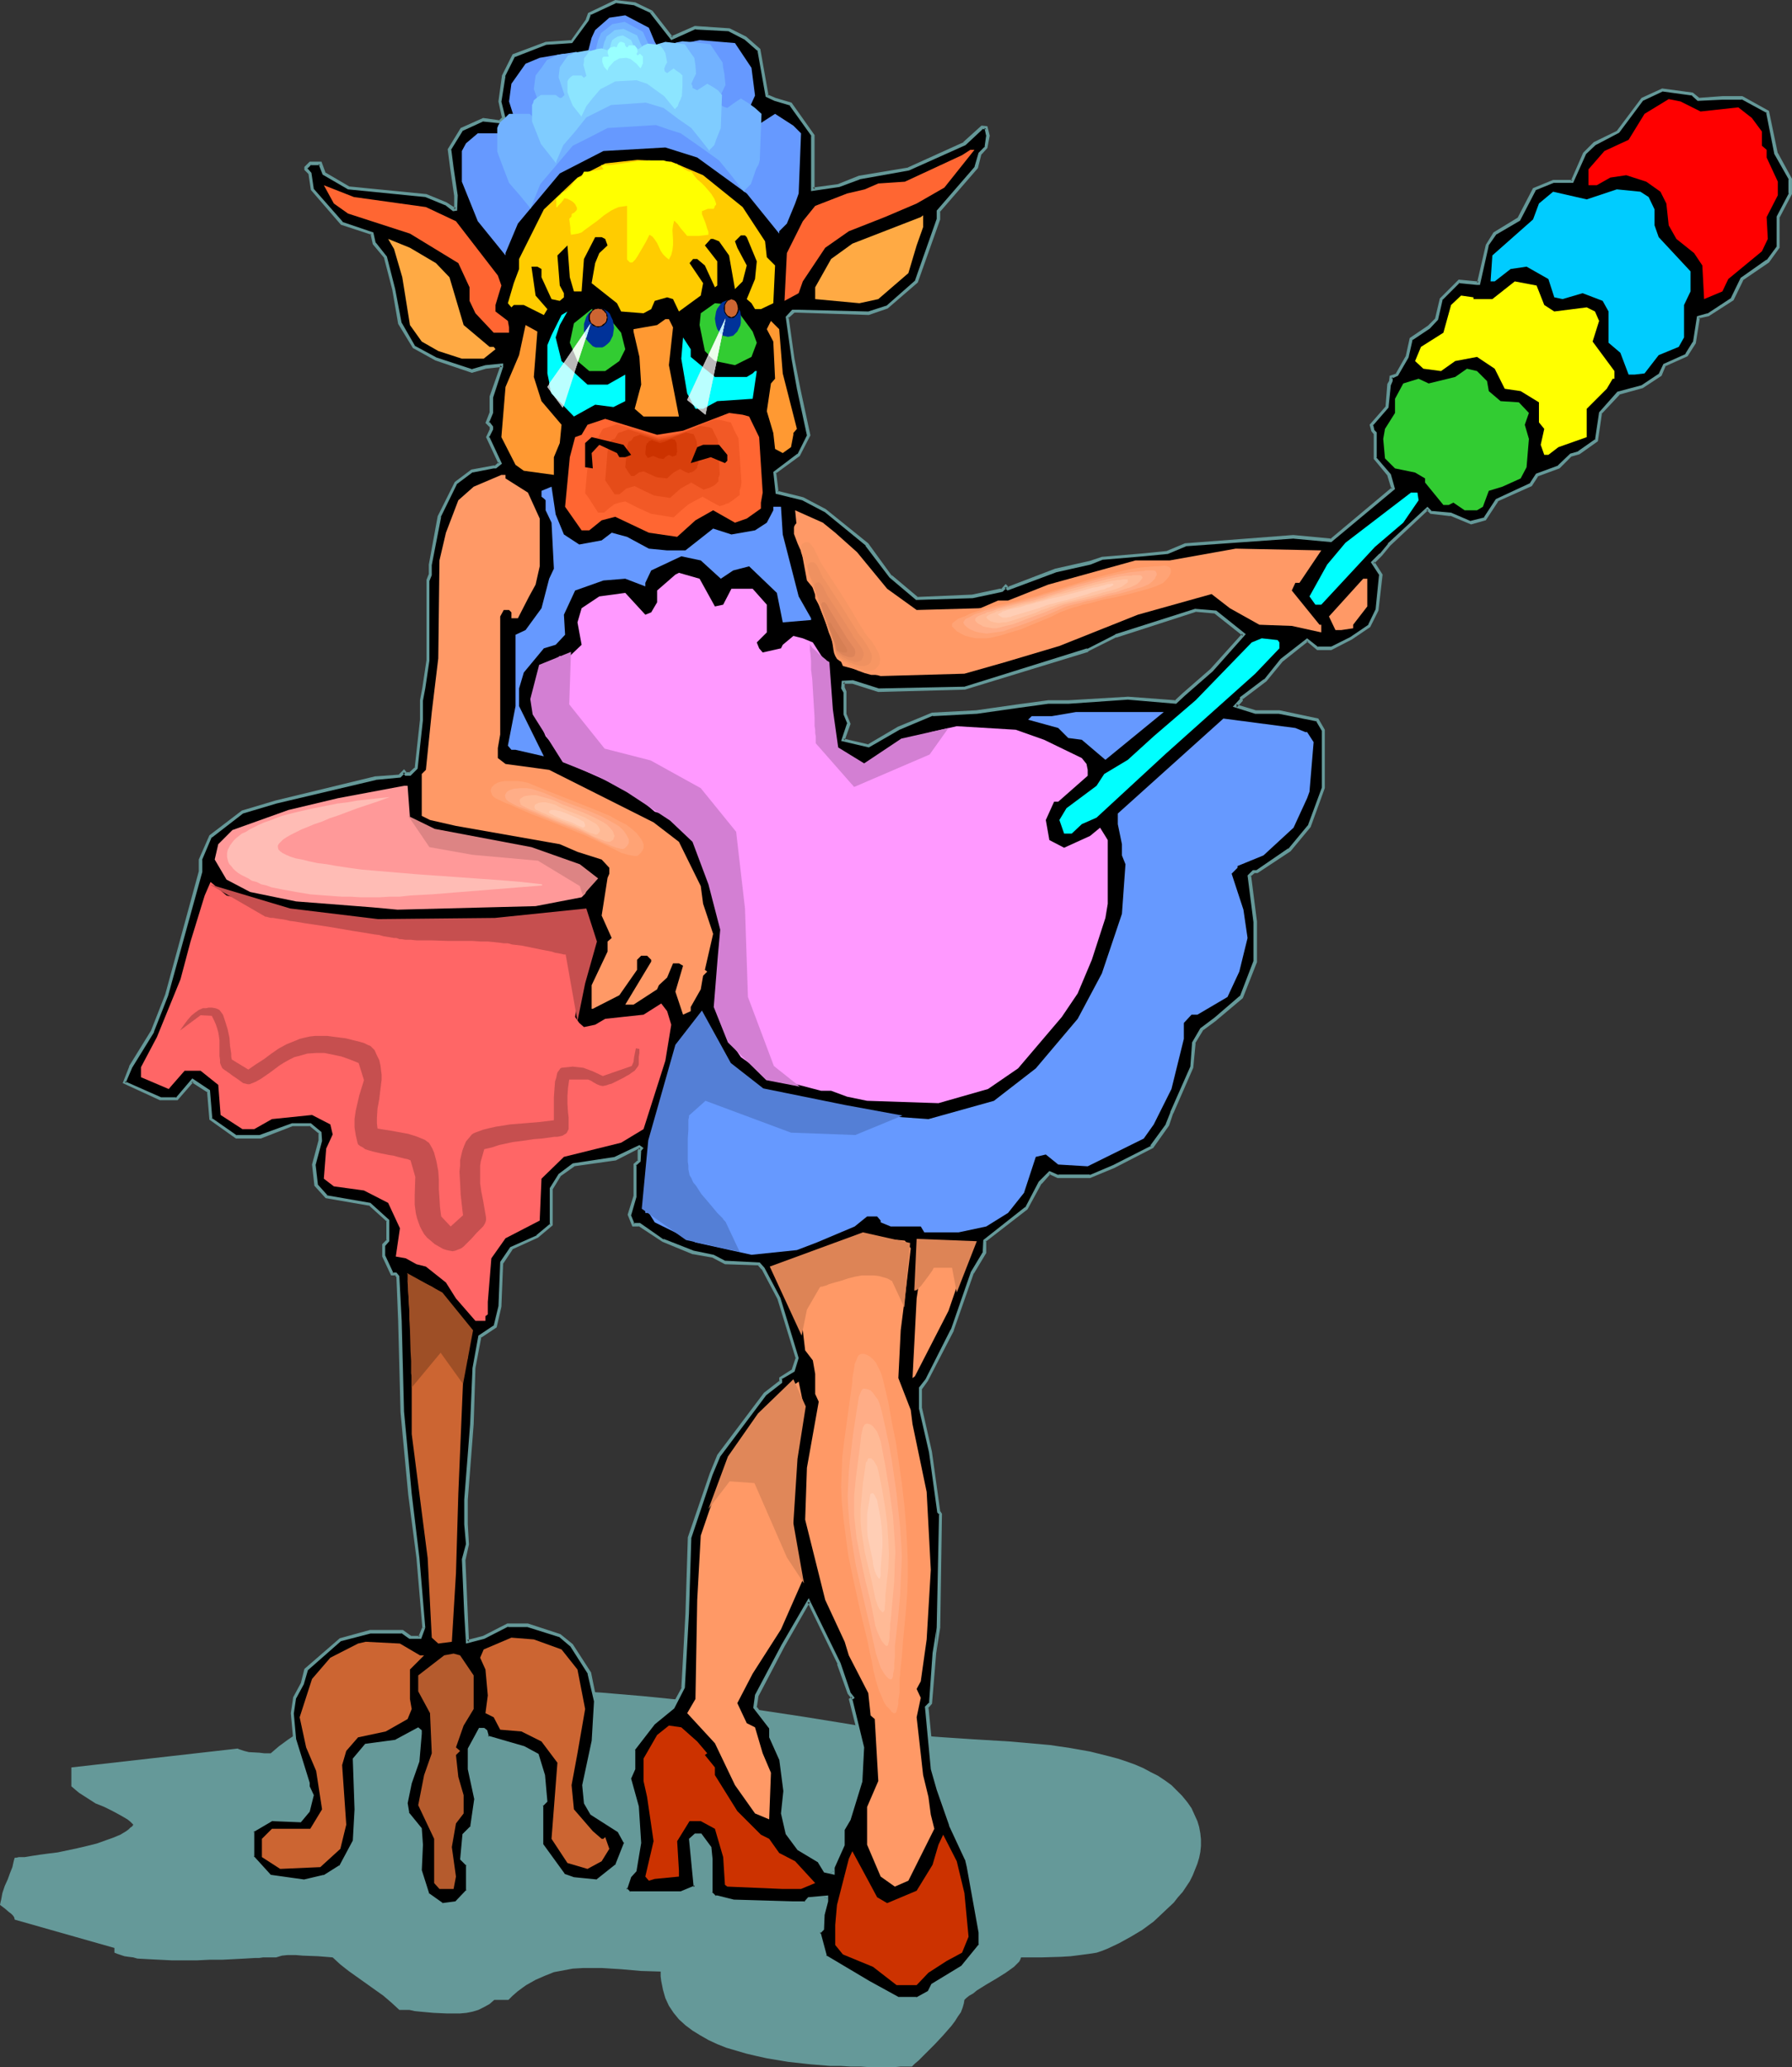 <?xml version="1.0" encoding="UTF-8" standalone="no"?>
<svg
   version="1.0"
   width="129.895mm"
   height="149.804mm"
   id="svg107"
   sodipodi:docname="Cow - Maid.wmf"
   xmlns:inkscape="http://www.inkscape.org/namespaces/inkscape"
   xmlns:sodipodi="http://sodipodi.sourceforge.net/DTD/sodipodi-0.dtd"
   xmlns="http://www.w3.org/2000/svg"
   xmlns:svg="http://www.w3.org/2000/svg">
  <rect width="100%" height="100%" fill="#333333" stroke="none"/>
  <sodipodi:namedview
     id="namedview107"
     pagecolor="#ffffff"
     bordercolor="#000000"
     borderopacity="0.25"
     inkscape:showpageshadow="2"
     inkscape:pageopacity="0.0"
     inkscape:pagecheckerboard="0"
     inkscape:deskcolor="#d1d1d1"
     inkscape:document-units="mm" />
  <defs
     id="defs1">
    <pattern
       id="WMFhbasepattern"
       patternUnits="userSpaceOnUse"
       width="6"
       height="6"
       x="0"
       y="0" />
  </defs>
  <path
     style="fill:#659999;fill-opacity:1;fill-rule:evenodd;stroke:none"
     d="m 65.125,478.933 -45.571,5.171 v 5.171 l 1.131,0.97 0.97,0.808 2.262,1.454 2.262,1.454 2.424,0.97 2.262,1.131 2.101,1.131 1.939,1.131 0.808,0.646 0.808,0.808 -0.323,0.485 -0.485,0.323 -0.485,0.485 -0.646,0.485 -1.616,0.97 -1.939,0.808 -2.262,0.808 -2.262,0.808 -2.586,0.646 -2.747,0.646 -5.333,1.131 -2.586,0.323 -2.424,0.323 -2.101,0.323 -1.939,0.323 H 5.979 5.171 l -0.646,0.162 H 4.04 l -0.162,0.485 -0.162,0.646 -0.323,1.454 -0.646,1.616 -0.646,1.777 -0.808,1.777 -0.646,1.939 -0.323,1.777 -0.162,0.646 L 0,521.752 l 1.293,0.97 1.131,0.97 0.646,0.485 0.485,0.485 0.323,0.485 0.162,0.646 27.31,7.756 v 1.293 l 0.808,0.323 0.97,0.323 0.97,0.323 1.131,0.162 1.293,0.162 1.131,0.323 2.909,0.162 3.232,0.162 3.232,0.162 h 6.949 l 3.394,-0.162 h 3.394 l 3.232,-0.162 3.07,-0.162 2.747,-0.162 h 1.131 l 1.131,-0.162 h 1.131 0.97 1.454 l 1.616,-0.485 1.616,-0.162 h 2.101 l 1.939,0.162 4.202,0.162 2.101,0.162 1.939,0.162 2.101,1.939 2.262,1.777 9.534,6.787 2.262,1.939 2.101,1.939 h 1.293 0.646 0.808 l 1.454,0.323 1.616,0.162 3.555,0.323 3.555,0.162 h 1.778 1.939 l 1.778,-0.162 1.616,-0.323 1.616,-0.485 1.616,-0.808 1.454,-0.808 1.293,-1.131 h 3.878 l 1.131,-1.131 1.293,-1.131 1.293,-0.97 1.131,-0.808 2.586,-1.454 2.586,-1.131 2.424,-0.97 2.586,-0.485 2.586,-0.485 2.747,-0.162 h 2.586 2.747 l 5.171,0.323 5.494,0.485 5.333,0.162 v 1.293 l 0.162,1.293 0.485,2.424 0.646,2.262 0.97,2.101 1.293,1.939 1.454,1.777 1.778,1.616 1.939,1.454 2.101,1.293 2.262,1.293 2.424,1.131 2.424,0.97 2.747,0.808 2.747,0.808 2.747,0.646 2.909,0.646 5.818,0.97 5.818,0.646 5.818,0.485 h 2.909 l 2.586,0.162 h 2.747 l 2.424,0.162 h 6.787 l 1.778,-0.162 h 3.07 l 0.808,-0.808 0.97,-0.808 0.97,-0.97 1.131,-1.131 2.424,-2.424 2.262,-2.424 2.262,-2.585 0.97,-1.293 0.808,-1.293 0.808,-1.131 0.485,-1.293 0.323,-1.131 0.162,-0.97 0.485,-0.485 0.808,-0.646 1.131,-0.646 0.97,-0.808 1.293,-0.808 1.293,-0.808 2.747,-1.616 2.586,-1.616 1.131,-0.808 1.131,-0.808 0.808,-0.808 0.646,-0.646 0.323,-0.646 0.162,-0.485 h 5.333 l 5.494,-0.162 2.747,-0.162 2.586,-0.323 2.424,-0.323 2.101,-0.323 1.454,-0.485 1.616,-0.646 3.07,-1.454 3.232,-1.777 3.232,-1.939 3.07,-2.262 2.747,-2.585 2.747,-2.585 1.131,-1.454 1.293,-1.454 0.97,-1.454 0.97,-1.454 0.808,-1.616 0.646,-1.616 0.646,-1.616 0.485,-1.616 0.323,-1.616 0.162,-1.616 v -1.777 l -0.162,-1.616 -0.323,-1.777 -0.485,-1.616 -0.808,-1.777 -0.808,-1.777 -1.131,-1.616 -1.454,-1.777 -1.454,-1.454 -1.454,-1.454 -1.778,-1.293 -1.939,-1.293 -1.939,-0.97 -2.101,-1.131 -2.262,-0.97 -2.262,-0.808 -2.424,-0.808 -2.424,-0.646 -5.171,-1.293 -5.494,-0.97 -5.494,-0.808 -5.494,-0.485 -5.494,-0.485 -5.333,-0.323 -5.333,-0.323 -4.848,-0.323 -2.424,-0.162 -2.262,-0.162 -2.101,-0.162 -2.101,-0.162 -1.778,-0.162 -1.939,-0.323 -4.202,-0.646 -4.686,-0.808 -4.686,-0.808 -4.848,-0.808 -5.01,-0.808 -5.01,-0.808 -5.333,-0.808 -5.333,-0.808 -10.989,-1.616 -11.15,-1.293 -11.312,-1.131 -11.474,-0.97 -5.656,-0.323 -5.656,-0.323 h -5.656 -5.656 -5.494 l -5.494,0.323 -5.333,0.323 -5.171,0.323 -5.171,0.646 -5.01,0.808 -5.01,0.97 -4.686,1.131 -4.525,1.293 -4.363,1.454 -4.202,1.616 -4.04,1.939 -1.131,0.485 -0.97,0.646 -2.424,1.616 -2.424,1.777 -1.131,0.97 -1.131,0.97 h -1.778 l -1.293,-0.162 -2.909,-0.162 -1.293,-0.323 -0.97,-0.323 -0.485,-0.162 z"
     id="path1" />
  <path
     style="fill:#000000;fill-opacity:1;fill-rule:evenodd;stroke:none"
     d="m 340.652,173.864 -7.595,-6.14 -5.494,-0.646 -21.978,7.11 -7.595,3.878 -33.774,10.503 -23.594,0.485 -7.11,-2.262 h -2.586 v 1.777 l 0.485,0.97 v 6.14 l 1.131,2.585 -1.616,4.363 6.949,1.616 8.242,-4.848 9.373,-3.716 11.958,-0.646 11.474,-1.616 8.242,-1.131 h 5.494 l 16.322,-0.97 13.09,0.97 2.262,-2.101 7.595,-6.625 z M 178.406,3.232 l 5.494,7.11 6.626,-2.747 9.211,0.646 4.363,2.101 3.878,3.393 2.101,12.442 2.262,0.969 4.363,1.293 5.979,8.725 v 14.704 l 7.11,-1.131 5.656,-2.101 13.413,-2.262 15.352,-7.11 4.848,-4.363 h 1.131 l 0.485,2.262 -0.485,3.232 -1.616,1.616 -1.131,3.878 -10.342,11.957 v 2.262 l -5.979,16.966 -8.08,7.11 -5.171,1.616 -19.554,-0.485 h -0.97 l -1.778,1.616 1.778,11.311 1.454,8.241 2.747,12.603 -2.747,5.494 -6.464,4.848 0.485,5.494 7.11,1.616 6.141,3.232 11.474,9.372 6.464,8.725 7.11,5.979 15.19,-0.485 7.757,-1.616 h 0.485 l 0.97,-1.131 0.646,0.646 13.09,-5.009 9.373,-2.101 3.232,-1.131 11.474,-1.131 6.464,-0.646 5.01,-2.101 29.573,-2.101 10.342,0.97 16.968,-14.219 -1.131,-3.716 -3.878,-4.524 v -6.948 l -0.646,-0.646 -0.323,-1.616 4.363,-4.848 0.485,-6.14 0.485,-0.969 v -1.131 l 1.778,-0.646 2.747,-4.848 0.97,-4.847 4.848,-3.232 2.262,-2.262 1.131,-5.494 4.848,-4.847 5.01,0.485 h 0.485 l 2.262,-10.341 2.101,-3.232 6.626,-3.878 4.202,-8.241 5.171,-2.101 h 5.333 l 3.232,-7.756 2.909,-2.747 6.464,-3.232 6.464,-8.887 5.494,-2.424 8.242,0.97 1.616,1.454 6.626,-0.323 h 5.333 l 7.11,3.716 2.262,11.472 3.878,7.11 v 3.878 l -3.394,6.463 v 8.402 l -2.747,3.716 -7.11,4.847 -2.586,5.494 -6.626,4.363 -2.747,0.646 -1.131,6.948 -2.101,3.393 -5.979,2.747 -1.131,2.585 -5.01,3.393 -6.464,1.777 -5.01,5.332 -0.97,7.594 -5.01,3.393 -2.101,0.485 -3.394,3.393 -5.979,2.101 -1.616,2.747 -9.211,4.201 -3.394,5.009 -3.717,1.131 -5.494,-2.262 -5.494,-0.485 -0.97,-1.131 -10.504,9.857 -2.262,2.747 -2.262,2.262 2.262,3.232 -0.97,9.695 -2.262,4.363 -4.848,3.393 -5.494,2.747 h -3.878 l -2.747,-2.262 -6.949,5.494 -4.525,5.494 -6.626,5.009 v 0.485 l -1.454,1.616 5.333,1.616 H 350.51 l 10.342,2.101 1.778,2.747 v 15.997 l -3.878,10.341 -5.494,6.625 -8.726,5.979 h -1.131 l -1.131,0.97 1.616,12.604 v 10.988 l -3.878,9.695 -6.949,5.979 -3.878,2.909 -2.101,3.716 -0.646,6.625 -5.494,12.603 -1.131,3.07 -4.202,6.14 -10.504,5.332 -6.464,2.747 h -8.726 l -2.424,-0.97 -2.424,2.747 -3.878,6.948 -11.474,8.887 v 3.232 l -3.394,5.494 -5.494,15.835 -6.949,13.735 -1.616,2.101 v 5.494 l 2.747,11.957 2.101,16.32 0.646,0.646 -0.646,31.186 -1.131,7.11 -0.97,13.573 -1.131,1.131 1.616,16.966 1.616,5.494 3.394,9.695 4.363,9.372 0.485,2.262 3.232,17.936 v 3.393 l -5.01,5.979 -8.08,5.009 -1.131,2.101 -3.232,1.616 h -5.01 l -8.242,-4.363 -11.797,-7.11 -1.778,-6.625 1.131,-0.97 v -3.878 l 0.97,-3.878 v -0.97 l -4.848,0.485 -0.97,1.131 h -3.232 l -16.483,-0.646 -4.363,-0.97 h -0.646 l -1.131,-1.131 v -9.372 l -0.323,-3.232 -2.424,-3.393 h -1.454 l -1.293,1.131 1.293,13.088 -3.878,1.777 h -14.221 l -1.131,-1.131 1.131,-3.393 1.454,-1.616 1.293,-7.594 -0.646,-9.857 -2.101,-7.756 1.131,-2.585 v -5.494 l 5.494,-7.11 5.333,-4.363 2.747,-5.332 1.131,-20.359 0.646,-20.683 5.818,-17.451 2.262,-5.171 12.605,-16.805 4.363,-3.393 v -0.97 l 3.394,-2.101 0.97,-3.393 -4.848,-16.32 -4.525,-8.241 -0.97,-1.131 -9.373,-0.485 -3.232,-1.616 -5.494,-1.131 -8.242,-3.232 -6.464,-4.363 h -1.616 l -1.131,-2.747 1.454,-5.009 v -8.725 l 1.293,-0.97 v -2.747 l 0.485,-0.646 -0.485,-0.485 -6.626,3.232 -11.312,1.616 -3.878,2.747 -2.262,3.878 v 9.857 l -3.878,3.232 -7.11,3.232 -2.747,3.878 -0.323,12.119 -1.293,5.332 -4.202,2.747 -1.778,8.726 -0.485,15.35 -1.616,20.683 v 6.625 l 0.485,5.494 -1.131,4.363 0.646,14.704 0.485,7.756 4.363,-1.131 6.626,-3.393 h 5.494 l 8.726,2.747 3.232,2.747 4.848,7.756 1.616,7.594 -0.646,10.988 -2.424,11.957 0.323,5.009 1.778,2.747 7.595,4.848 1.616,3.232 -2.262,5.979 -5.333,4.363 -6.464,-0.485 -2.747,-0.97 -6.141,-8.402 v -10.826 l 1.131,-1.131 -0.485,-7.11 -1.778,-5.494 -3.717,-2.101 -9.858,-2.747 -0.646,-1.616 -0.485,-0.485 h -0.97 l -2.909,5.332 v 5.494 l 1.616,8.241 -0.97,7.594 -2.262,2.101 -0.485,6.625 1.616,1.616 v 7.11 l -3.232,3.393 -3.878,0.485 -3.878,-2.747 -2.101,-6.625 0.485,-7.11 -0.485,-4.363 -3.394,-4.201 -0.485,-2.747 1.131,-5.494 2.262,-6.14 0.485,-7.433 v -0.646 l -0.485,-0.485 -6.141,3.232 -8.242,0.97 -3.232,3.716 0.485,13.896 -0.485,8.726 -3.717,7.11 -4.525,2.585 -5.494,1.131 -9.211,-1.131 -4.848,-5.332 v -7.11 l 5.333,-3.232 7.595,0.485 2.424,-2.747 0.97,-4.363 -0.97,-2.262 v -0.97 l -3.878,-11.957 -0.646,-7.271 0.646,-4.201 2.101,-3.878 1.131,-3.878 9.373,-8.241 8.08,-2.101 h 8.888 l 2.101,1.616 h 2.747 l 1.131,-2.747 -1.616,-19.067 -2.262,-17.613 -2.101,-22.298 -0.646,-25.045 -0.646,-12.119 -0.485,-0.646 h -0.97 l -2.262,-4.848 v -3.232 l 1.131,-1.131 v -5.494 l -5.01,-4.524 -11.958,-2.101 -2.747,-3.07 -0.646,-5.655 1.778,-6.625 v -2.101 l -2.747,-2.262 H 79.992 l -8.726,3.393 h -6.626 l -6.949,-4.847 -0.646,-7.756 -4.363,-2.747 -4.202,5.009 H 43.955 l -9.858,-4.524 1.778,-4.201 5.818,-9.857 4.04,-9.857 9.211,-33.771 v -3.393 l 2.747,-6.463 8.726,-6.625 9.211,-2.747 27.31,-6.463 6.626,-0.646 1.131,-1.131 0.485,0.646 h 1.131 l 1.778,-1.616 1.454,-13.25 v -5.332 l 0.646,-3.232 0.97,-7.756 v -21.814 l 0.646,-1.616 v -2.747 l 2.586,-13.088 4.525,-9.372 4.363,-3.232 5.979,-0.97 h 0.485 l 1.293,-1.131 -3.394,-7.11 0.97,-2.262 v -0.646 l -0.97,-1.131 0.97,-2.585 v -4.363 l 2.747,-8.241 v -0.485 l -4.363,0.485 -3.717,1.131 -9.858,-3.393 -5.979,-3.232 -3.878,-6.463 -1.616,-9.372 -2.262,-8.725 -3.07,-3.716 -0.646,-2.747 -8.242,-2.747 -8.242,-9.372 -0.485,-4.363 -1.131,-1.131 v -0.485 l 1.131,-1.131 h 2.747 l 0.97,2.747 6.626,3.878 21.331,2.101 5.494,2.262 2.101,1.616 h 0.646 v -3.878 l -1.131,-7.594 -0.646,-4.847 3.394,-5.655 5.979,-2.585 4.525,0.485 0.97,-0.97 -0.97,-4.524 0.97,-6.948 2.747,-5.655 8.726,-3.393 7.11,-0.323 4.363,-5.979 0.485,-1.616 7.11,-3.393 5.333,0.646 z m 54.136,460.512 -2.747,-8.079 -8.242,-16.966 -7.11,11.957 -7.11,13.735 -0.485,3.232 4.363,5.494 v 2.747 l 2.747,5.817 0.97,8.887 -0.485,6.14 1.131,5.494 3.232,4.201 5.494,3.393 1.778,2.585 2.101,0.646 V 511.411 l 2.747,-6.14 v -4.363 l 1.616,-2.585 3.232,-10.503 0.485,-9.21 -3.232,-13.25 0.485,-0.323 z"
     id="path2" />
  <path
     style="fill:#659999;fill-opacity:1;fill-rule:evenodd;stroke:none"
     d="m 341.299,173.702 -8.08,-6.463 -5.818,-0.485 -21.816,6.948 -0.162,0.162 -7.595,3.878 V 177.58 l -33.613,10.503 v 0 l -23.594,0.485 h 0.162 l -7.11,-2.262 -3.07,0.162 -0.162,2.101 0.646,1.131 v -0.162 6.14 l 1.131,2.747 -0.162,-0.323 -1.616,4.848 7.595,1.777 8.403,-4.848 v 0 l 9.211,-3.878 -0.162,0.162 11.958,-0.646 h 0.162 l 11.312,-1.616 8.242,-1.131 v 0 h 5.494 l 16.322,-1.131 v 0 l 13.251,1.131 2.424,-2.262 7.595,-6.625 9.05,-10.18 -0.97,-0.162 -8.726,9.695 -7.595,6.625 -2.262,2.101 0.323,-0.162 -12.928,-0.97 h -0.162 l -16.322,0.97 h -5.494 v 0 l -8.403,1.131 -11.312,1.616 v 0 l -12.12,0.646 -9.373,3.878 v 0 l -8.242,4.848 h 0.323 l -6.949,-1.616 0.323,0.485 1.616,-4.524 -1.131,-2.747 v 0.162 -6.302 l -0.485,-1.131 v 0.323 -1.777 l -0.485,0.485 h 2.586 v 0 l 7.11,2.262 23.755,-0.646 33.774,-10.341 v -0.162 l 7.757,-3.878 -0.162,0.162 21.978,-7.11 h -0.323 l 5.494,0.485 h -0.162 l 7.757,6.14 -0.162,-0.646 z"
     id="path3" />
  <path
     style="fill:#659999;fill-opacity:1;fill-rule:evenodd;stroke:none"
     d="m 178.245,3.555 h -0.162 l 5.818,7.433 6.787,-3.07 -0.162,0.162 9.211,0.485 h -0.162 l 4.363,2.262 -0.162,-0.162 3.878,3.393 -0.162,-0.323 2.262,12.765 2.424,1.131 v 0 l 4.363,1.293 -0.323,-0.162 6.141,8.564 -0.162,-0.162 v 15.189 l 7.757,-1.131 5.656,-2.101 h -0.162 l 13.574,-2.424 15.514,-6.948 4.848,-4.524 -0.323,0.162 h 1.131 l -0.485,-0.323 0.485,2.262 v -0.323 l -0.485,3.393 0.162,-0.323 -1.778,1.777 -1.131,3.878 0.162,-0.162 -10.504,12.119 v 2.424 -0.162 l -5.979,16.966 0.162,-0.162 -8.08,7.11 0.162,-0.162 -5.01,1.616 v 0 l -19.554,-0.485 h -1.293 l -1.778,1.939 1.616,11.634 1.454,8.079 2.747,12.765 0.162,-0.323 -2.747,5.494 v -0.162 l -6.626,5.009 0.646,5.979 7.272,1.777 v 0 l 6.141,3.232 -0.162,-0.162 11.474,9.372 h -0.162 l 6.626,8.726 7.272,6.14 15.514,-0.485 7.595,-1.616 v 0 l 0.646,-0.162 1.131,-1.131 h -0.646 l 0.808,0.808 13.413,-5.009 9.373,-2.101 3.232,-1.293 h -0.162 l 11.474,-0.97 6.626,-0.646 5.01,-2.101 h -0.162 l 29.573,-2.101 h -0.162 l 10.504,0.97 17.453,-14.542 -1.131,-4.04 -4.04,-4.686 0.162,0.323 v -7.11 l -0.808,-0.808 0.162,0.162 -0.323,-1.454 -0.162,0.323 4.363,-5.009 0.646,-6.302 v 0.162 l 0.485,-1.131 v -1.131 l -0.323,0.485 1.778,-0.808 2.909,-5.009 1.131,-5.009 -0.162,0.323 4.848,-3.232 2.262,-2.424 1.293,-5.655 -0.162,0.323 4.848,-4.847 -0.323,0.162 5.01,0.485 v 0 h 0.808 l 2.424,-10.826 -0.162,0.162 2.262,-3.232 -0.162,0.162 6.626,-3.878 4.363,-8.402 -0.323,0.162 5.171,-2.101 h -0.162 5.494 l 3.555,-7.918 -0.162,0.162 2.909,-2.747 -0.162,0.162 6.464,-3.393 6.626,-8.887 -0.162,0.162 5.494,-2.585 h -0.162 l 8.242,1.131 -0.323,-0.162 1.778,1.616 6.787,-0.323 h 5.333 l -0.162,-0.162 7.11,3.878 -0.323,-0.323 2.262,11.472 4.04,7.11 -0.162,-0.162 v 3.878 l 0.162,-0.162 -3.394,6.463 V 67.865 67.542 l -2.747,3.716 v -0.162 l -7.11,5.009 -2.747,5.655 0.162,-0.162 -6.626,4.363 0.162,-0.162 -2.909,0.808 -1.131,7.271 v -0.323 l -2.101,3.393 h 0.162 l -6.141,2.747 -1.293,2.747 0.162,-0.162 -4.848,3.232 v 0 l -6.626,1.777 -5.01,5.655 -1.131,7.594 0.162,-0.323 -4.848,3.393 h 0.162 l -2.262,0.646 -3.555,3.393 0.323,-0.162 -6.141,2.262 -1.778,2.747 0.162,-0.162 -9.373,4.363 -3.394,5.171 0.323,-0.162 -3.878,0.97 0.323,0.162 -5.656,-2.424 -5.494,-0.485 0.323,0.162 -1.293,-1.293 -10.827,10.018 v 0.162 l -2.262,2.747 v -0.162 l -2.424,2.424 2.424,3.716 -0.162,-0.323 -0.97,9.695 v -0.162 l -2.101,4.363 0.162,-0.162 -5.01,3.393 v 0 l -5.494,2.747 0.323,-0.162 h -3.878 l 0.323,0.162 -3.07,-2.424 -7.272,5.655 -4.525,5.655 v -0.162 l -6.626,5.009 v 0.808 -0.323 l -1.939,2.101 6.141,1.939 h 6.626 -0.162 l 10.504,2.101 -0.323,-0.162 1.616,2.747 v -0.323 15.997 -0.162 l -3.878,10.503 0.162,-0.323 -5.494,6.625 v -0.162 l -8.726,5.979 h 0.323 -1.293 l -1.454,1.454 1.616,12.765 v -0.162 10.988 -0.162 l -3.717,9.695 v -0.162 l -6.949,5.979 v 0 l -3.878,2.908 -2.262,3.878 -0.485,6.625 v 0 l -5.494,12.442 v 0.162 l -1.293,3.232 0.162,-0.162 -4.363,5.979 h 0.323 l -10.504,5.332 -6.464,2.747 0.162,-0.162 h -8.726 l 0.162,0.162 -2.586,-1.131 -2.909,2.909 -3.717,7.11 v -0.162 l -11.474,9.049 -0.162,3.393 0.162,-0.323 -3.394,5.655 -5.494,15.835 v -0.162 l -6.949,13.735 v 0 l -1.778,2.262 v 5.817 l 2.747,11.957 v 0 l 2.262,16.482 0.646,0.646 -0.162,-0.323 -0.646,31.186 v 0 l -0.162,7.11 1.131,-7.11 v 0 l 0.485,-31.186 -0.646,-0.97 0.162,0.323 -2.262,-16.32 v 0 l -2.747,-12.119 v 0.162 -5.494 0.323 l 1.616,-2.262 7.11,-13.735 v -0.162 l 5.494,-15.674 v 0.162 l 3.394,-5.655 v -3.393 l -0.162,0.323 11.474,-8.887 3.878,-7.11 v 0.162 l 2.424,-2.747 h -0.485 l 2.424,1.131 h 8.888 l 6.626,-2.747 10.666,-5.494 4.363,-6.14 1.131,-3.393 v 0.162 l 5.494,-12.604 0.646,-6.786 -0.162,0.162 2.262,-3.716 -0.162,0.162 3.717,-2.747 0.162,-0.162 7.11,-5.979 3.878,-9.857 v -11.149 0 l -1.616,-12.604 -0.162,0.323 1.131,-0.97 h -0.323 1.131 l 9.05,-5.979 5.494,-6.625 3.878,-10.664 v -15.997 l -1.778,-3.07 -10.666,-2.262 h -6.626 0.162 l -5.333,-1.616 0.162,0.808 1.616,-1.777 v -0.646 l -0.162,0.323 6.626,-5.009 4.525,-5.494 -0.162,0.162 7.11,-5.655 h -0.485 l 2.909,2.424 h 3.878 l 5.656,-2.909 v 0 l 5.01,-3.393 2.262,-4.524 1.131,-9.857 -2.262,-3.555 -0.162,0.646 2.262,-2.262 v 0 l 2.262,-2.747 v 0 l 10.504,-9.857 h -0.646 l 1.131,1.131 5.494,0.646 -0.162,-0.162 5.818,2.424 4.04,-1.131 3.394,-5.171 h -0.162 l 9.373,-4.201 1.778,-2.747 -0.323,0.162 6.141,-2.262 3.394,-3.393 -0.162,0.162 2.262,-0.646 5.01,-3.555 1.131,-7.756 -0.162,0.323 5.01,-5.332 h -0.162 l 6.464,-1.777 5.171,-3.393 1.131,-2.747 -0.162,0.162 6.141,-2.747 2.262,-3.555 1.131,-7.11 -0.485,0.323 2.909,-0.646 6.787,-4.363 2.747,-5.655 -0.162,0.162 7.11,-4.847 2.909,-4.04 v -8.402 0.162 l 3.394,-6.463 v -4.201 l -3.878,-7.11 v 0.162 l -2.424,-11.634 -7.272,-4.04 h -5.494 l -6.626,0.485 h 0.323 l -1.778,-1.454 -8.403,-1.131 -5.656,2.585 -6.787,9.049 0.323,-0.162 -6.626,3.232 -2.909,2.908 -3.394,7.756 0.485,-0.323 h -5.333 l -5.494,2.262 -4.363,8.402 0.162,-0.323 -6.626,4.04 -2.101,3.393 -2.424,10.503 0.485,-0.485 h -0.485 v 0 l -5.01,-0.485 -5.171,5.171 -1.293,5.494 0.162,-0.162 -2.262,2.262 0.162,-0.162 -5.01,3.393 -1.131,5.171 v -0.162 l -2.747,4.848 0.323,-0.162 -1.939,0.646 -0.162,1.454 0.162,-0.323 -0.646,1.131 -0.485,6.14 0.162,-0.162 -4.525,5.171 0.485,1.777 0.646,0.808 v -0.323 7.11 l 3.878,4.686 -0.162,-0.162 1.131,3.716 0.162,-0.485 -16.968,14.219 0.323,-0.162 -10.342,-0.97 h -0.162 l -29.573,2.262 -5.01,2.101 h 0.162 l -6.464,0.646 -11.474,0.969 -3.394,1.131 -9.373,2.101 -13.09,5.009 0.485,0.162 -0.97,-0.97 -1.293,1.454 0.323,-0.162 h -0.646 l -7.595,1.616 v 0 l -15.19,0.646 h 0.323 l -7.11,-5.979 v 0.162 l -6.464,-8.887 -11.635,-9.372 -6.141,-3.232 -7.11,-1.777 0.323,0.323 -0.646,-5.332 -0.162,0.323 6.626,-4.848 2.909,-5.655 -2.747,-12.765 -1.616,-8.241 -1.616,-11.472 -0.162,0.485 1.778,-1.616 h -0.323 0.97 l 19.715,0.646 5.171,-1.777 8.242,-7.11 6.141,-17.289 v -2.262 l -0.162,0.323 10.504,-12.119 0.97,-3.878 v 0.162 l 1.616,-1.777 0.646,-3.393 -0.646,-2.585 -1.616,-0.162 -5.01,4.524 h 0.162 l -15.352,6.948 h 0.162 l -13.574,2.262 -5.656,2.262 h 0.162 l -7.11,0.969 0.485,0.485 V 37.003 l -6.302,-8.887 -4.363,-1.293 v 0 l -2.262,-0.97 0.323,0.323 -2.262,-12.765 -3.878,-3.393 -4.525,-2.262 -9.534,-0.646 -6.626,2.908 0.646,0.162 -5.656,-7.271 z"
     id="path4" />
  <path
     style="fill:#659999;fill-opacity:1;fill-rule:evenodd;stroke:none"
     d="m 256.621,445.808 -1.131,6.948 -0.97,13.735 0.162,-0.323 -1.293,1.293 1.616,17.128 1.616,5.655 3.394,9.695 v 0.162 l 4.363,9.372 v -0.162 l 0.485,2.101 v 0 l 3.232,17.936 v 0 3.393 l 0.162,-0.323 -5.01,6.14 0.162,-0.162 -8.242,5.009 -1.131,2.262 0.162,-0.323 -3.232,1.777 0.162,-0.162 h -5.01 l 0.323,0.162 -8.242,-4.524 v 0 l -11.958,-7.11 0.323,0.323 -1.778,-6.625 -0.162,0.485 1.131,-1.131 0.162,-4.04 v 0 l 0.97,-3.716 V 519.167 l -5.494,0.485 -1.131,1.293 0.323,-0.162 h -3.232 l -16.483,-0.485 h 0.162 l -4.525,-1.131 h -0.646 l 0.323,0.162 -1.131,-1.131 0.162,0.323 v -9.372 l -0.323,-3.232 -2.747,-3.716 h -1.778 l -1.616,1.454 1.293,13.25 0.323,-0.485 -3.878,1.616 h 0.162 -14.221 l 0.323,0.162 -1.131,-1.131 0.162,0.485 1.131,-3.393 -0.162,0.162 1.616,-1.777 1.293,-7.756 -0.646,-10.018 -2.101,-7.594 -0.162,0.323 1.293,-2.909 v -5.494 l -0.162,0.323 5.494,-7.11 v 0 l 5.333,-4.363 2.909,-5.655 1.131,-20.359 0.646,-20.683 v 0 l 5.818,-17.289 v 0 l 2.101,-5.009 v 0 l 12.605,-16.805 v 0 l 4.363,-3.393 v -1.293 l -0.162,0.323 3.555,-2.101 1.131,-3.716 -5.01,-16.481 -4.363,-8.241 -1.293,-1.454 -9.534,-0.485 0.323,0.162 -3.394,-1.777 -5.494,-1.131 v 0 l -8.242,-3.232 v 0.162 l -6.464,-4.524 h -1.778 l 0.323,0.323 -1.131,-2.747 0.162,0.323 1.454,-5.009 v -8.887 l -0.162,0.323 1.293,-1.131 0.162,-2.909 -0.162,0.162 0.808,-0.97 -1.131,-0.808 -6.787,3.232 h 0.162 l -11.635,1.777 -3.878,2.909 -2.424,3.878 v 10.018 l 0.162,-0.323 -3.878,3.232 h 0.162 l -7.272,3.232 -2.747,4.04 -0.485,12.28 v -0.162 l -1.293,5.332 0.162,-0.162 -4.363,2.909 -1.616,8.887 v 0 l -0.646,15.35 v 0 l -1.616,20.683 v 6.787 l 0.485,5.494 v -0.162 l -1.131,4.201 0.646,14.866 0.485,8.241 5.01,-1.293 6.626,-3.393 -0.162,0.162 h 5.494 -0.162 l 8.726,2.747 -0.162,-0.162 3.232,2.747 v 0 l 4.848,7.594 -0.162,-0.162 1.778,7.594 v 0 l -0.646,10.988 v -0.162 l -2.586,12.119 0.485,5.009 1.778,3.07 7.595,4.848 -0.162,-0.162 1.778,3.232 v -0.323 l -2.424,6.14 0.323,-0.323 -5.494,4.363 h 0.323 l -6.464,-0.646 v 0 l -2.747,-0.97 0.323,0.162 -5.979,-8.241 v 0.162 -10.826 l -0.162,0.323 1.293,-1.293 -0.646,-7.271 -1.778,-5.817 -3.878,-2.101 -10.019,-2.908 0.323,0.323 -0.485,-1.777 -0.808,-0.646 h -1.454 l -3.07,5.655 v 5.655 l 1.778,8.241 v -0.162 l -1.131,7.756 0.162,-0.323 -2.262,2.262 -0.646,6.948 1.778,1.777 -0.162,-0.323 v 7.11 l 0.162,-0.323 -3.232,3.393 0.162,-0.162 -3.717,0.485 h 0.323 l -3.878,-2.747 0.162,0.323 -2.101,-6.625 v 0.162 l 0.323,-7.11 v 0 l -0.323,-4.524 -3.555,-4.363 0.162,0.323 -0.485,-2.908 v 0.162 l 1.131,-5.494 v 0 l 2.101,-5.979 0.646,-7.594 v 0 -0.97 l -0.97,-0.808 -6.302,3.393 h 0.162 l -8.403,1.131 -3.394,4.04 0.485,13.896 -0.485,8.726 v -0.162 l -3.717,6.948 v -0.162 l -4.363,2.747 0.162,-0.162 -5.494,1.293 h 0.162 l -9.211,-1.293 0.162,0.162 -4.848,-5.332 0.162,0.323 v -7.11 l -0.323,0.323 5.494,-3.232 -0.323,0.162 7.918,0.323 2.424,-2.909 1.131,-4.524 -1.131,-2.424 v 0.162 -1.131 l -3.717,-11.957 v 0 l -0.646,-7.11 v 0.162 l 0.646,-4.363 v 0.162 l 2.101,-3.878 1.131,-3.878 -0.162,0.162 9.373,-8.241 -0.162,0.162 8.08,-2.101 h -0.162 8.888 l -0.323,-0.162 2.262,1.616 h 3.232 l 1.131,-3.07 h -0.808 v -0.162 l -1.131,2.747 0.485,-0.323 h -2.747 0.323 l -2.262,-1.616 h -9.05 l -8.242,2.262 -9.696,8.402 -0.97,3.878 v 0 l -2.101,3.878 -0.646,4.363 0.646,7.271 3.717,11.957 v 0 1.131 l 1.131,2.424 v -0.323 l -1.131,4.201 0.162,-0.162 -2.262,2.747 0.162,-0.162 -7.595,-0.485 -5.818,3.393 v 7.594 l 5.171,5.655 9.373,1.131 5.656,-1.131 4.686,-2.747 3.878,-7.271 0.485,-8.887 -0.485,-13.896 -0.162,0.323 3.232,-3.716 -0.323,0.162 8.403,-1.131 6.141,-3.232 -0.485,-0.162 0.485,0.646 -0.162,-0.323 v 0.646 -0.162 l -0.485,7.594 v 0 l -2.262,5.979 v 0 l -1.131,5.655 0.646,2.909 3.394,4.363 -0.162,-0.162 0.485,4.363 v -0.162 l -0.485,7.271 2.262,6.625 4.04,2.909 4.202,-0.323 3.394,-3.716 v -7.433 l -1.616,-1.777 0.162,0.485 0.485,-6.625 -0.162,0.162 2.262,-2.262 1.131,-7.756 -1.616,-8.402 v 0.162 -5.494 0.162 l 2.747,-5.332 -0.323,0.162 h 0.97 l -0.323,-0.162 0.485,0.646 v -0.323 l 0.646,1.939 10.019,2.909 -0.162,-0.162 3.878,2.101 -0.323,-0.162 1.778,5.494 v 0 l 0.485,6.948 0.162,-0.323 -1.131,1.454 v 10.988 l 6.141,8.564 2.909,1.131 6.787,0.485 5.656,-4.524 2.262,-6.302 -1.778,-3.555 -7.595,-4.848 v 0 l -1.616,-2.747 v 0.162 l -0.485,-4.848 v 0 l 2.586,-11.957 v 0 l 0.646,-10.988 -1.616,-7.918 -5.01,-7.756 -3.394,-2.747 -8.888,-2.909 h -5.656 l -6.626,3.393 v 0 l -4.363,1.131 0.485,0.485 -0.323,-7.756 -0.646,-14.704 v 0.162 l 0.97,-4.363 -0.323,-5.655 v 0 -6.625 0.162 l 1.616,-20.844 v 0 l 0.485,-15.35 v 0 l 1.616,-8.564 -0.162,0.323 4.363,-2.909 1.293,-5.655 0.485,-12.119 v 0.323 l 2.586,-3.878 h -0.162 l 7.11,-3.232 4.04,-3.393 v -10.018 0.162 l 2.262,-3.716 -0.162,0.162 3.878,-2.747 h -0.162 l 11.474,-1.616 6.626,-3.393 h -0.485 l 0.485,0.485 v -0.646 l -0.646,0.808 v 2.909 l 0.162,-0.323 -1.293,1.131 v 8.887 -0.162 l -1.616,5.171 1.293,3.232 h 1.939 l -0.323,-0.162 6.626,4.363 8.242,3.393 h 0.162 l 5.494,0.97 h -0.162 l 3.394,1.777 9.373,0.323 h -0.323 l 0.97,1.131 v -0.162 l 4.363,8.241 v 0 l 5.01,16.32 v -0.323 l -1.131,3.393 0.162,-0.162 -3.555,2.262 v 1.131 l 0.162,-0.323 -4.363,3.393 -12.766,16.966 -2.101,5.171 v 0 l -5.979,17.451 -0.646,20.844 -1.131,20.359 0.162,-0.162 -2.909,5.332 0.162,-0.162 -5.333,4.363 -5.656,7.271 v 5.655 l 0.162,-0.162 -1.293,2.747 2.101,7.918 v -0.162 l 0.646,9.857 v -0.162 l -1.131,7.756 v -0.323 l -1.616,1.777 -1.131,3.716 1.454,1.293 14.544,0.162 4.202,-1.939 -1.293,-13.411 -0.162,0.323 1.293,-1.131 -0.323,0.162 h 1.454 l -0.323,-0.162 2.424,3.393 -0.162,-0.162 0.485,3.232 v -0.162 9.533 l 1.293,1.293 h 0.808 -0.162 l 4.363,1.131 16.645,0.646 h 3.394 l 1.131,-1.293 -0.323,0.162 5.01,-0.646 -0.646,-0.323 v 0.97 0 l -0.97,3.716 v 4.04 l 0.162,-0.323 -1.293,1.131 1.778,6.948 12.12,7.271 v 0 l 8.403,4.524 h 5.171 l 3.394,-1.777 1.293,-2.262 -0.162,0.162 8.08,-5.009 5.01,-6.14 v -3.555 0 l -3.07,-18.097 v 0 l -0.646,-2.101 v -0.162 l -4.363,-9.372 v 0.162 l -3.232,-9.857 -1.616,-5.494 v 0 l -1.616,-16.805 -0.162,0.323 1.131,-1.293 1.131,-13.735 z"
     id="path5" />
  <path
     style="fill:#659999;fill-opacity:1;fill-rule:evenodd;stroke:none"
     d="m 116.513,445.808 -1.616,-19.228 -2.101,-17.451 -2.101,-22.46 v 0.162 l -0.646,-25.045 -0.646,-12.28 -0.808,-0.97 h -1.131 l 0.323,0.162 -2.262,-4.847 v 0.323 -3.232 0.323 l 1.131,-1.293 v -5.817 l -5.171,-4.686 -12.12,-2.101 h 0.323 l -2.747,-3.07 0.162,0.162 -0.646,-5.494 v 0.162 l 1.778,-6.625 -0.162,-2.424 -2.909,-2.424 H 79.992 l -8.888,3.232 h 0.162 -6.626 l 0.323,0.162 -6.949,-4.848 0.162,0.323 -0.646,-7.918 -4.848,-3.232 -4.525,5.332 0.323,-0.162 h -4.525 0.162 l -9.858,-4.363 0.162,0.485 1.778,-4.201 v 0 l 5.979,-9.695 v -0.162 l 3.878,-9.857 v 0 l 9.373,-33.932 v -3.393 l -0.162,0.323 2.747,-6.463 v 0.162 l 8.565,-6.625 v 0 l 9.211,-2.747 27.31,-6.463 h -0.162 l 6.787,-0.646 1.293,-1.293 h -0.646 l 0.646,0.808 h 1.454 l 1.939,-1.939 1.454,-13.25 v -5.494 0.162 l 0.646,-3.393 1.131,-7.594 v -21.975 0.162 l 0.646,-1.616 v -2.909 0.162 l 2.586,-13.25 -0.162,0.162 4.525,-9.21 -0.162,0.162 4.525,-3.393 -0.162,0.162 5.818,-1.131 v 0 h 0.646 l 1.616,-1.293 -3.555,-7.594 v 0.485 l 1.131,-2.262 v -0.808 l -1.131,-1.454 v 0.485 l 1.131,-2.747 v -4.363 0.162 l 2.747,-8.402 v -0.97 l -4.848,0.485 -3.878,1.131 h 0.323 l -9.858,-3.232 v 0 l -5.979,-3.232 0.162,0.162 -3.717,-6.463 v 0.162 l -1.778,-9.372 v 0 l -2.262,-8.887 -3.07,-3.878 v 0.162 l -0.646,-2.908 -8.565,-2.908 0.323,0.162 -8.242,-9.372 0.162,0.162 -0.646,-4.363 -1.131,-1.293 0.162,0.323 v -0.485 l -0.162,0.323 1.131,-1.131 -0.323,0.162 h 2.747 l -0.485,-0.323 1.131,2.908 6.949,4.04 21.17,2.101 v 0 l 5.494,2.262 -0.162,-0.162 2.262,1.777 1.131,-0.162 0.162,-4.201 v 0 l -1.131,-7.594 -0.646,-5.009 -0.162,0.323 3.394,-5.494 -0.162,0.162 5.979,-2.747 -0.323,0.162 4.686,0.485 1.454,-1.454 -1.131,-4.524 v 0.162 l 1.131,-7.11 -0.162,0.162 2.747,-5.494 -0.162,0.162 8.726,-3.393 h -0.162 l 7.272,-0.485 4.525,-6.14 0.646,-1.777 -0.323,0.323 7.272,-3.393 h -0.323 l 5.333,0.646 h -0.162 l 4.525,2.101 0.485,-0.646 L 174.043,0.646 168.549,0 l -7.434,3.555 -0.646,1.777 0.162,-0.162 -4.363,6.14 0.323,-0.323 -7.11,0.485 -9.05,3.393 -2.909,5.817 -0.97,7.11 0.97,4.524 0.162,-0.323 -0.97,0.969 h 0.323 l -4.686,-0.646 -6.141,2.747 -3.555,5.817 0.646,5.009 1.131,7.756 v -0.162 3.878 l 0.485,-0.485 h -0.646 0.323 l -2.262,-1.454 -5.494,-2.262 -21.331,-2.101 h 0.162 l -6.626,-3.878 0.162,0.162 -1.131,-3.07 h -3.232 l -1.454,1.454 v 0.808 l 1.293,1.293 -0.162,-0.162 0.646,4.363 8.242,9.533 8.403,2.747 -0.323,-0.323 0.646,2.908 3.232,3.878 -0.162,-0.162 2.262,8.725 v 0 l 1.616,9.372 4.04,6.625 6.141,3.393 10.019,3.393 3.878,-1.131 v 0 l 4.363,-0.485 -0.485,-0.485 v 0.485 -0.162 l -2.909,8.241 v 4.524 -0.162 l -1.131,2.909 1.293,1.293 -0.162,-0.323 v 0.646 l 0.162,-0.162 -1.131,2.424 3.394,7.271 0.162,-0.485 -1.293,1.131 0.323,-0.162 h -0.485 v 0 l -6.141,1.131 -4.525,3.393 -4.686,9.372 -2.424,13.25 v 2.747 -0.162 l -0.646,1.616 v 21.975 0 l -1.131,7.594 -0.646,3.393 v 5.332 0 l -1.454,13.25 0.162,-0.323 -1.778,1.616 0.323,-0.162 h -1.131 l 0.323,0.162 -0.808,-0.97 -1.454,1.454 h 0.323 l -6.626,0.485 h -0.162 l -27.31,6.625 -9.211,2.747 -8.888,6.787 -2.909,6.625 v 3.393 -0.162 l -9.211,33.771 v 0 l -3.878,9.857 v 0 l -5.979,9.695 v 0.162 l -1.778,4.524 10.181,4.686 h 4.848 l 4.363,-5.009 h -0.646 l 4.525,2.909 -0.162,-0.323 0.646,7.756 7.272,5.171 h 6.787 l 8.726,-3.393 h -0.162 5.01 l -0.323,-0.162 2.747,2.262 -0.162,-0.323 v 2.101 0 l -1.778,6.625 0.646,5.817 3.07,3.393 12.12,2.101 -0.323,-0.162 5.01,4.524 -0.162,-0.323 v 5.494 l 0.162,-0.323 -1.293,1.293 v 3.393 l 2.424,5.171 h 1.293 l -0.323,-0.162 0.485,0.646 v -0.162 l 0.485,12.119 0.646,25.045 v 0 l 2.101,22.46 2.262,17.451 1.616,19.067 z"
     id="path6" />
  <path
     style="fill:#659999;fill-opacity:1;fill-rule:evenodd;stroke:none"
     d="m 232.865,463.421 0.162,0.162 -2.747,-8.079 v 0 l -8.726,-17.774 -7.434,12.765 v 0 l -7.272,13.735 -0.485,3.555 4.363,5.655 v -0.323 2.747 l 2.747,6.14 v -0.162 l 1.131,8.725 v 0 l -0.646,6.14 1.293,5.655 3.232,4.363 5.656,3.393 -0.162,-0.162 1.778,2.909 2.909,0.646 v -2.101 0.162 l 2.747,-6.14 v -4.524 0.323 l 1.616,-2.747 3.232,-10.503 0.485,-9.372 -3.232,-13.25 -0.162,0.323 0.808,-0.646 -1.293,-1.616 -0.646,0.485 1.131,1.454 v -0.646 l -0.808,0.646 3.394,13.411 v -0.162 l -0.646,9.21 v 0 l -3.232,10.341 0.162,-0.162 -1.778,2.909 v 4.363 l 0.162,-0.162 -2.909,6.14 v 1.777 l 0.646,-0.485 -2.101,-0.646 0.162,0.323 -1.778,-2.747 -5.494,-3.393 v 0.162 l -3.07,-4.363 v 0.323 l -1.131,-5.494 v 0 l 0.485,-6.14 -1.131,-8.887 -2.747,-6.14 v 0.323 -2.908 l -4.363,-5.655 0.162,0.323 0.485,-3.232 v 0.162 l 7.11,-13.573 v 0 l 6.949,-12.119 h -0.646 l 8.242,16.966 h -0.162 l 2.909,8.079 z"
     id="path7" />
  <path
     style="fill:#6699ff;fill-opacity:1;fill-rule:evenodd;stroke:none"
     d="m 179.376,11.472 2.262,3.716 h 2.262 l 3.878,-3.393 3.878,-0.808 9.696,0.808 4.525,6.786 0.97,7.594 -2.262,5.009 0.646,2.101 2.101,1.131 5.01,-3.232 5.01,3.232 2.101,2.101 -0.646,16.481 -0.97,2.747 -2.262,5.494 -2.101,2.101 v 0.646 l -8.888,-10.988 -13.574,-9.857 -8.726,-2.747 -16.968,0.969 -11.958,6.14 -11.474,13.735 -3.394,8.079 v 0.646 l -7.595,-9.372 -4.363,-10.826 v -8.402 l 1.131,-2.101 3.232,-2.747 h 7.11 l 2.101,1.777 1.131,-0.646 0.97,-1.131 -2.747,-8.725 0.646,-4.847 3.878,-5.494 3.878,-1.616 6.626,-1.131 4.202,1.777 2.262,-1.777 1.131,-4.363 0.97,-2.101 3.878,-3.393 4.363,-0.646 6.464,3.393 z"
     id="path8" />
  <path
     style="fill:#72b2ff;fill-opacity:1;fill-rule:evenodd;stroke:none"
     d="m 177.437,11.634 1.778,3.07 h 1.778 l 1.454,-1.293 1.454,-1.293 1.454,-0.485 1.616,-0.323 3.717,0.323 3.878,0.485 3.394,5.009 0.162,1.454 0.323,1.616 0.323,3.07 -1.778,3.716 0.485,1.777 0.808,0.485 0.97,0.323 1.778,-1.293 1.939,-1.293 2.101,1.293 1.778,1.293 1.778,1.616 -0.485,12.765 -0.323,1.131 -0.646,1.131 -1.454,4.201 -1.778,1.777 v 0.485 l -3.394,-4.363 -3.555,-4.363 -5.171,-3.716 -5.333,-3.716 -3.555,-1.131 -3.232,-1.131 -13.251,0.808 -4.686,2.424 -4.848,2.424 -8.888,10.503 -2.586,6.463 v 0.323 l -2.909,-3.555 -3.07,-3.555 -1.616,-4.201 -1.616,-4.363 v -6.463 l 0.323,-0.808 0.485,-0.808 1.293,-1.131 1.131,-1.131 h 5.656 l 0.808,0.808 0.485,0.323 0.323,0.323 0.485,-0.323 0.485,-0.162 0.808,-0.97 -1.131,-3.393 -0.485,-1.616 -0.646,-1.777 0.485,-3.716 1.616,-2.101 1.454,-2.101 2.909,-1.454 5.171,-0.808 3.394,1.293 0.808,-0.646 0.97,-0.646 0.808,-3.232 0.808,-1.939 1.454,-1.131 1.616,-1.293 3.394,-0.646 5.01,2.747 z"
     id="path9" />
  <path
     style="fill:#7fccff;fill-opacity:1;fill-rule:evenodd;stroke:none"
     d="m 175.497,11.957 1.131,2.101 h 1.293 l 1.131,-0.97 0.97,-0.969 2.262,-0.646 5.333,0.646 1.293,1.939 1.293,1.777 0.323,2.101 0.162,2.262 -0.646,1.293 -0.646,1.454 0.323,0.646 v 0.485 l 0.646,0.323 0.646,0.323 2.747,-1.777 1.454,0.808 1.454,0.969 1.131,1.293 -0.323,9.049 -0.646,1.616 -0.646,1.616 -0.485,1.454 -0.646,0.646 -0.646,0.646 v 0.323 l -2.424,-3.07 -2.586,-3.232 -3.717,-2.585 -3.878,-2.908 -4.848,-1.454 -9.534,0.646 -6.787,3.393 -3.07,3.878 -3.232,3.716 -0.97,2.262 -0.97,2.262 v 0.485 l -4.202,-5.332 -2.424,-6.14 V 28.762 l 0.323,-0.646 0.162,-0.646 0.97,-0.808 0.97,-0.646 h 4.04 l 0.646,0.485 0.485,0.323 h 0.323 l 0.323,-0.162 0.646,-0.646 -0.808,-2.424 -0.808,-2.424 0.162,-1.454 0.162,-1.293 1.131,-1.616 1.131,-1.616 0.97,-0.323 0.485,-0.323 0.646,-0.162 1.778,-0.323 1.778,-0.323 1.293,0.485 1.131,0.485 0.323,-0.323 0.323,-0.162 0.646,-0.485 0.323,-1.293 0.162,-0.646 0.162,-0.485 0.323,-0.646 0.162,-0.646 1.293,-0.969 0.97,-0.808 2.424,-0.323 3.717,1.777 0.485,1.131 0.485,1.131 v -0.162 z"
     id="path10" />
  <path
     style="fill:#8ce5ff;fill-opacity:1;fill-rule:evenodd;stroke:none"
     d="m 173.397,12.119 0.646,1.293 h 0.97 l 0.646,-0.485 0.646,-0.485 1.131,-0.485 1.778,0.162 1.616,0.323 0.808,0.97 0.646,1.131 0.485,2.585 -0.323,0.485 -0.162,0.323 -0.162,0.485 -0.162,0.323 0.162,0.808 0.646,0.485 1.778,-1.293 0.808,0.646 0.97,0.646 0.646,0.646 v 2.747 l -0.162,2.908 -0.162,0.323 -0.162,0.485 -0.485,0.97 -0.323,0.969 -0.323,0.323 -0.485,0.485 h 0.162 -0.162 l -2.909,-3.555 -4.686,-3.393 -1.454,-0.485 -1.454,-0.485 -5.818,0.323 -2.101,1.131 -1.939,0.97 -2.101,2.424 -1.778,2.262 -1.293,2.747 v 0.162 l -2.424,-3.07 -0.808,-1.939 -0.646,-1.777 v -2.908 l 0.162,-0.323 0.162,-0.323 0.485,-0.485 0.646,-0.485 h 2.424 l 0.323,0.323 0.323,0.323 0.323,-0.323 0.323,-0.162 v -0.162 l -0.808,-2.908 0.162,-0.808 v -0.969 l 0.646,-0.808 0.646,-0.969 0.646,-0.323 0.646,-0.162 1.131,-0.323 1.131,-0.162 1.454,0.485 0.808,-0.485 0.162,-0.808 0.162,-0.646 0.323,-0.808 0.646,-0.485 0.808,-0.485 0.646,-0.162 0.808,-0.162 2.262,1.293 z"
     id="path11" />
  <path
     style="fill:#99ffff;fill-opacity:1;fill-rule:evenodd;stroke:none"
     d="m 171.296,12.442 0.323,0.485 h 0.323 l 0.323,-0.485 h 0.485 1.131 l 0.646,0.808 0.162,0.97 -0.323,0.485 0.162,0.323 0.162,0.162 0.646,-0.485 0.485,0.485 0.323,0.323 v 1.939 l -0.162,0.162 -0.323,0.808 -0.162,0.162 v 0.162 l -1.131,-1.293 -1.616,-1.293 -1.131,-0.323 -1.939,0.162 -1.454,0.808 -1.454,1.616 -0.323,0.808 v 0.162 l -0.97,-1.131 -0.485,-1.293 v -0.969 l 0.162,-0.323 0.323,-0.162 h 0.808 0.323 0.162 v 0 l -0.323,-1.131 0.162,-0.646 0.485,-0.646 0.485,-0.162 0.646,-0.162 0.646,0.162 0.162,-0.162 0.162,-0.485 0.162,-0.323 0.485,-0.485 h 0.485 l 0.808,0.323 z"
     id="path12" />
  <path
     style="fill:#ff0000;fill-opacity:1;fill-rule:evenodd;stroke:none"
     d="m 465.892,30.539 10.342,-1.131 3.717,2.908 2.747,3.716 v 3.878 l 1.293,1.131 v 2.101 l 3.07,6.625 v 3.716 l -3.07,5.979 0.323,5.979 -1.616,3.393 -9.211,7.594 -1.616,3.393 -5.01,2.101 -0.485,-9.21 -2.262,-3.393 -4.848,-3.878 -2.101,-3.716 -0.646,-5.979 -1.616,-3.232 -3.878,-2.747 -5.494,-1.777 -4.363,0.646 -3.717,2.101 h -2.262 v -4.363 l 4.363,-5.009 6.626,-3.07 4.363,-7.11 6.626,-4.04 3.232,0.646 z"
     id="path13" />
  <path
     style="fill:#ff6632;fill-opacity:1;fill-rule:evenodd;stroke:none"
     d="m 258.721,51.383 -7.595,4.363 -8.726,3.716 -9.858,3.878 -6.464,4.524 -6.141,9.21 -1.131,3.232 -3.878,2.101 0.646,-13.088 4.363,-8.725 3.394,-4.201 8.726,-3.393 4.848,-1.131 3.717,-1.616 7.272,-0.485 15.675,-7.271 2.262,-1.454 h 1.131 z"
     id="path14" />
  <path
     style="fill:#ffcc00;fill-opacity:1;fill-rule:evenodd;stroke:none"
     d="m 192.627,47.99 10.827,8.725 6.141,9.372 0.485,4.363 2.262,2.262 -0.485,10.341 -3.394,1.616 h -1.616 l -0.97,-1.616 -1.293,-1.131 2.262,-5.494 0.485,-4.847 -2.747,-6.625 -0.485,-0.485 h -1.131 l -1.616,1.616 0.646,1.777 2.586,4.847 -1.131,4.363 -2.101,2.101 -1.616,-9.21 -2.747,-3.878 -1.616,-0.646 h -0.646 l -1.616,1.777 3.394,4.363 v 6.625 l -0.646,0.485 -2.747,-5.979 -2.101,-1.777 h -1.131 l -0.97,1.131 3.717,5.494 -0.646,3.393 -5.979,4.363 -1.616,-3.393 -1.616,-0.485 -3.394,0.97 -0.97,2.262 -2.101,1.131 -6.141,-0.485 -1.131,-2.262 -6.949,-5.494 0.97,-5.494 1.131,-2.747 2.262,-2.101 -0.646,-1.777 -0.97,-0.485 h -1.778 l -3.07,5.979 -0.646,8.887 h -2.101 l -1.131,-3.878 -0.646,-8.725 -2.747,2.747 0.646,8.241 1.131,2.101 v 1.131 l -1.131,0.97 -2.262,-0.485 -2.747,-5.979 v -2.262 l -1.131,-0.646 h -1.616 l 1.131,7.918 3.232,3.716 -0.97,1.616 -5.494,-2.747 h -2.747 l -0.646,0.646 -0.97,-1.131 1.616,-5.494 1.454,-3.878 v -2.747 l 6.787,-13.573 9.211,-8.725 7.595,-3.878 8.726,-0.97 9.373,0.485 z"
     id="path15" />
  <path
     style="fill:#ff6632;fill-opacity:1;fill-rule:evenodd;stroke:none"
     d="m 116.675,56.716 8.242,3.878 11.474,14.866 0.97,2.747 -1.616,5.332 v 1.777 l 3.394,2.585 0.323,1.777 v 1.454 h -4.202 l -5.01,-5.332 -1.616,-3.393 v -3.716 l -3.07,-6.625 -13.251,-8.079 -16.968,-5.494 -3.878,-2.747 -2.747,-5.009 8.242,3.232 z"
     id="path16" />
  <path
     style="fill:#00ccff;fill-opacity:1;fill-rule:evenodd;stroke:none"
     d="m 451.671,53.969 1.616,3.393 v 4.363 l 1.131,3.232 8.726,9.372 v 5.494 l -1.778,3.716 v 8.887 l -1.454,2.585 -5.494,2.262 -3.878,5.009 -2.747,0.323 h -1.616 l -2.262,-5.979 -3.232,-2.747 v -8.564 l -1.616,-2.908 -5.494,-2.101 -5.494,1.616 -2.262,-0.485 -1.616,-5.009 -5.979,-3.393 -4.363,0.646 -4.363,3.393 h -1.131 l 0.485,-7.11 11.15,-9.857 1.616,-4.363 3.878,-3.232 9.211,2.101 8.242,-2.747 6.464,0.646 z"
     id="path17" />
  <path
     style="fill:#ffaa44;fill-opacity:1;fill-rule:evenodd;stroke:none"
     d="m 251.126,67.219 -2.262,7.594 -8.242,7.11 -5.171,1.131 -12.12,-1.131 v -3.232 l 4.363,-7.756 5.818,-4.201 18.746,-7.271 0.646,-0.485 v 3.232 z"
     id="path18" />
  <path
     style="fill:#ffaa44;fill-opacity:1;fill-rule:evenodd;stroke:none"
     d="m 119.422,72.066 3.717,3.878 3.878,13.088 7.11,5.979 h 1.131 l 0.485,0.646 -3.232,2.585 h -5.979 l -6.464,-2.101 -4.525,-2.585 -3.232,-4.524 -2.101,-13.088 -2.262,-7.756 -1.616,-2.747 5.979,2.424 z"
     id="path19" />
  <path
     style="fill:#ffff00;fill-opacity:1;fill-rule:evenodd;stroke:none"
     d="m 423.068,83.539 2.747,1.777 8.888,-1.131 2.262,1.131 1.131,2.585 -1.778,5.655 5.979,8.079 v 2.101 h -0.485 l -1.616,2.747 -5.494,5.494 v 7.756 l -7.757,2.747 -2.747,2.101 h -1.131 l -0.97,-2.747 0.97,-4.363 -1.454,-1.777 v -5.494 l -5.01,-3.07 -4.363,-0.646 -2.747,-5.494 -4.848,-3.232 -5.979,1.131 -3.878,2.747 -4.848,-0.646 -2.262,-2.101 1.616,-3.878 6.141,-3.878 2.101,-7.594 2.747,-2.585 3.394,0.485 v 0.485 h 5.171 l 6.141,-4.847 5.979,1.131 z"
     id="path20" />
  <path
     style="fill:#32cc32;fill-opacity:1;fill-rule:evenodd;stroke:none"
     d="m 206.201,90.81 1.131,3.07 -1.454,3.878 -4.525,2.262 -5.494,-1.131 -2.747,-2.747 -1.454,-7.11 0.323,-3.232 3.878,-2.747 5.01,0.485 z"
     id="path21" />
  <path
     style="fill:#32cc32;fill-opacity:1;fill-rule:evenodd;stroke:none"
     d="m 170.165,91.133 1.131,4.524 -1.616,3.232 -3.878,2.747 h -4.363 l -3.232,-2.747 -2.101,-5.009 1.131,-5.332 4.848,-3.878 3.717,1.131 z"
     id="path22" />
  <path
     style="fill:#00ffff;fill-opacity:1;fill-rule:evenodd;stroke:none"
     d="m 152.227,92.426 1.616,6.463 7.11,6.463 h 5.494 l 4.848,-2.747 v 7.271 l -3.232,1.616 -5.01,-0.646 -5.818,3.232 -6.141,-6.302 -1.131,-5.494 v -7.756 l 1.131,-2.747 2.747,-5.494 1.616,-0.97 -2.101,3.716 z"
     id="path23" />
  <path
     style="fill:#ff9932;fill-opacity:1;fill-rule:evenodd;stroke:none"
     d="m 184.385,89.679 -1.131,10.341 2.747,14.058 h -9.696 l -2.424,-2.101 1.778,-6.625 -0.485,-7.594 -1.616,-6.948 v -0.646 l 6.464,-1.131 2.262,-1.616 h 0.97 z"
     id="path24" />
  <path
     style="fill:#ff9932;fill-opacity:1;fill-rule:evenodd;stroke:none"
     d="m 214.443,102.282 3.878,15.189 -0.97,1.131 v 0.485 l -0.646,3.393 -2.262,1.616 -2.101,-1.131 -0.485,-4.363 -1.778,-5.979 1.131,-7.594 1.131,-1.293 -0.485,-10.18 -1.778,-3.393 1.131,-2.262 2.262,2.262 z"
     id="path25" />
  <path
     style="fill:#ff9932;fill-opacity:1;fill-rule:evenodd;stroke:none"
     d="m 146.248,103.252 2.101,6.625 5.494,6.463 -0.485,5.009 -1.616,3.878 v 4.848 l -8.242,-1.131 -2.262,-1.616 -3.878,-7.594 1.131,-13.735 3.717,-8.726 1.778,-8.241 3.232,1.777 z"
     id="path26" />
  <path
     style="fill:#00ffff;fill-opacity:1;fill-rule:evenodd;stroke:none"
     d="m 189.233,97.758 6.626,5.494 h 8.726 l 1.616,-0.97 0.646,-0.646 h 0.485 l -1.131,7.594 -9.696,0.646 -3.878,2.101 h -2.101 l -2.262,-4.201 -1.616,-9.533 0.485,-5.817 2.101,3.232 z"
     id="path27" />
  <path
     style="fill:#32cc32;fill-opacity:1;fill-rule:evenodd;stroke:none"
     d="m 407.393,104.383 0.485,2.747 3.232,2.747 5.01,0.323 2.747,2.909 -1.131,3.232 1.131,3.878 -0.646,7.756 -1.616,3.07 -5.01,2.262 -3.717,1.131 -1.616,4.363 -1.616,0.97 h -3.394 l -3.07,-2.101 -1.293,0.646 h -1.454 l -5.01,-6.14 v -1.131 l -2.747,-1.616 -5.494,-1.131 -2.747,-2.747 -0.485,-5.332 0.485,-2.747 2.747,-4.363 v -3.878 l 2.262,-4.201 4.202,-1.293 2.747,1.293 7.272,-1.777 3.232,-2.262 2.747,0.646 z"
     id="path28" />
  <path
     style="fill:#ff6632;fill-opacity:1;fill-rule:evenodd;stroke:none"
     d="m 205.232,114.078 2.747,5.655 0.97,15.189 -0.485,2.747 v 1.616 l -3.878,2.747 -3.232,1.131 -5.979,-3.393 -4.848,2.747 -5.01,4.524 -7.757,-1.131 -9.211,-4.363 -3.717,0.97 -3.394,2.747 h -2.101 l -4.525,-6.463 1.293,-13.573 1.454,-5.494 1.778,-0.646 1.616,-2.747 4.848,-1.616 14.221,4.363 7.11,-1.131 12.605,-4.848 3.717,0.485 z"
     id="path29" />
  <path
     style="fill:#f25926;fill-opacity:1;fill-rule:evenodd;stroke:none"
     d="m 200.222,115.694 0.97,2.262 1.131,2.101 0.808,12.119 -0.162,1.131 -0.323,0.97 v 1.293 l -1.454,1.131 -1.616,1.131 -0.646,0.162 -0.646,0.323 -1.131,0.323 -2.424,-1.293 -2.262,-1.293 -2.101,1.131 -1.778,0.97 -2.101,1.777 -1.939,1.777 -3.07,-0.485 -3.07,-0.485 -3.555,-1.616 -3.555,-1.777 -1.616,0.323 -1.454,0.485 -1.454,1.131 -1.293,1.131 h -1.616 l -1.778,-2.747 -0.808,-1.293 -0.97,-1.293 0.485,-5.332 0.485,-5.332 0.646,-2.262 0.485,-2.101 0.808,-0.162 0.646,-0.162 1.293,-2.262 3.878,-1.293 5.656,1.777 5.494,1.777 2.909,-0.485 2.747,-0.485 9.858,-3.878 1.616,0.162 1.454,0.323 0.646,0.162 z"
     id="path30" />
  <path
     style="fill:#e54c19;fill-opacity:1;fill-rule:evenodd;stroke:none"
     d="m 195.051,117.309 0.808,1.616 0.808,1.616 0.485,8.887 v 0.646 l -0.323,0.808 v 0.97 l -0.97,0.97 -1.131,0.646 -0.97,0.323 -0.97,0.323 -1.778,-0.97 -0.808,-0.485 -0.808,-0.485 -2.909,1.616 -2.909,2.585 -4.363,-0.646 -2.747,-1.293 -2.586,-1.293 -1.131,0.323 -1.131,0.323 -1.939,1.616 h -1.293 l -1.293,-1.939 -1.293,-1.939 0.323,-3.878 0.323,-4.04 0.97,-3.07 0.485,-0.162 0.485,-0.162 0.485,-0.808 0.485,-0.808 1.454,-0.485 1.293,-0.485 4.202,1.293 4.202,1.293 1.939,-0.323 2.101,-0.485 3.717,-1.293 3.555,-1.454 1.131,0.162 1.131,0.162 z"
     id="path31" />
  <path
     style="fill:#d83f0c;fill-opacity:1;fill-rule:evenodd;stroke:none"
     d="m 190.041,118.925 0.808,1.939 0.485,5.655 v 0.485 l -0.323,0.646 v 0.485 l -0.646,0.646 -0.646,0.485 -0.646,0.162 -0.485,0.162 -1.131,-0.485 -1.131,-0.646 -0.97,0.485 -0.808,0.485 -0.97,0.808 -0.808,0.808 -2.909,-0.323 -3.555,-1.616 -0.646,0.162 -0.646,0.162 -1.293,0.97 h -0.808 l -0.808,-1.131 -0.808,-1.293 0.485,-5.009 0.162,-1.131 0.323,-0.97 h 0.323 l 0.323,-0.162 0.646,-0.97 0.808,-0.323 0.97,-0.323 5.171,1.616 2.747,-0.485 4.686,-1.777 0.646,0.162 0.646,0.162 z"
     id="path32" />
  <path
     style="fill:#cc3200;fill-opacity:1;fill-rule:evenodd;stroke:none"
     d="m 184.87,120.38 0.485,0.97 0.162,2.424 -0.162,0.485 v 0.323 l -0.646,0.323 -0.485,0.162 -0.97,-0.485 -0.808,0.485 -0.646,0.646 -1.293,-0.162 -1.454,-0.646 -0.646,0.162 -0.646,0.323 h -0.323 l -0.646,-0.97 0.162,-2.262 0.323,-0.808 h 0.162 l 0.323,-0.485 0.808,-0.323 2.262,0.808 1.131,-0.323 1.939,-0.808 0.646,0.162 z"
     id="path33" />
  <path
     style="fill:#000000;fill-opacity:1;fill-rule:evenodd;stroke:none"
     d="m 172.912,124.581 -1.616,0.646 h -1.616 l -0.646,-1.131 -4.848,-2.262 -2.101,2.262 0.323,4.201 -2.101,-0.323 v -6.625 l 1.778,-1.616 8.726,2.101 z"
     id="path34" />
  <path
     style="fill:#000000;fill-opacity:1;fill-rule:evenodd;stroke:none"
     d="m 199.253,124.581 v 1.616 l -0.646,0.646 -3.878,-1.616 -5.494,1.616 1.778,-4.363 1.616,-0.646 h 4.363 z"
     id="path35" />
  <path
     style="fill:#ff9966;fill-opacity:1;fill-rule:evenodd;stroke:none"
     d="m 138.491,131.044 6.141,3.878 3.232,7.11 v 13.088 l -1.131,5.009 -1.778,3.232 -3.07,5.979 h -1.778 v -1.616 l -0.646,-0.646 h -1.454 l -0.97,1.777 v 32.317 l -0.646,3.716 v 2.747 l 2.101,1.616 11.958,1.616 28.603,14.381 6.949,5.332 5.979,12.119 0.646,4.848 2.747,8.241 -2.262,9.857 0.646,0.485 -1.131,1.131 -0.646,3.716 -2.747,4.848 v 1.131 l -2.101,0.97 -2.101,-6.302 2.101,-7.11 -1.131,-0.646 h -1.616 l -1.616,3.878 -2.262,2.101 -0.485,1.131 -6.464,4.201 h -2.262 l 7.11,-11.796 v -0.485 l -1.131,-1.131 h -1.616 l -1.131,1.131 v 2.747 l -4.848,6.948 -7.272,3.716 h -0.323 v -6.463 l 4.363,-9.21 v -2.747 l 1.131,-0.97 -2.747,-6.14 1.616,-10.341 0.485,-1.131 v -1.616 l -2.101,-2.262 -6.626,-2.101 -4.848,-2.101 -28.442,-5.009 -7.11,-1.616 -2.262,-1.131 v -11.472 l 1.131,-1.131 1.616,-15.835 1.778,-14.704 0.323,-26.823 1.778,-7.594 3.394,-8.887 4.202,-3.716 7.595,-3.232 h 1.131 z"
     id="path36" />
  <path
     style="fill:#6699ff;fill-opacity:1;fill-rule:evenodd;stroke:none"
     d="m 154.489,146.394 4.202,2.747 6.141,-1.131 2.747,-2.101 4.202,1.131 5.979,3.232 5.01,0.485 h 5.01 l 7.595,-5.979 5.01,1.616 6.464,-1.131 3.232,-2.101 1.778,-3.393 v -0.97 h 2.101 l 0.485,7.594 4.363,16.966 3.394,5.979 v 0.485 l -7.757,0.646 -1.616,-8.079 -7.595,-7.271 -4.363,1.131 -3.394,2.262 -5.494,-5.009 -5.333,-1.131 -8.242,3.878 -1.616,3.393 v 0.97 l -5.494,-2.101 -5.979,0.485 -7.757,2.747 -3.07,6.625 0.323,5.494 -2.586,2.747 -3.232,0.97 -5.494,6.625 -1.293,4.363 v 4.848 l 6.787,13.735 -7.757,-1.777 h -1.131 l -0.97,-1.131 2.101,-10.826 v -19.552 l 2.747,-1.293 4.363,-5.979 2.101,-8.079 1.293,-2.747 -0.646,-12.603 -1.616,-3.393 v -2.747 l -0.485,-0.485 -0.646,-0.485 v -1.616 l 2.747,-1.131 1.131,7.594 z"
     id="path37" />
  <path
     style="fill:#00ffff;fill-opacity:1;fill-rule:evenodd;stroke:none"
     d="m 388.648,137.023 -4.202,6.14 -7.757,6.625 -12.605,13.573 -2.101,2.262 h -1.616 l -1.616,-2.262 4.848,-8.725 5.01,-5.979 17.938,-13.735 h 1.778 z"
     id="path38" />
  <path
     style="fill:#ff9966;fill-opacity:1;fill-rule:evenodd;stroke:none"
     d="m 228.825,145.91 5.979,5.332 8.242,10.018 8.08,5.817 17.453,-0.485 4.848,-2.101 h 2.747 l 10.989,-4.363 23.917,-6.625 h 9.373 l 18.099,-3.232 23.432,0.485 -5.979,8.887 h -1.131 l -0.97,2.101 7.595,9.372 h 0.485 v 2.101 l -8.08,-1.777 -8.888,-0.323 -8.08,-4.524 -5.01,-3.878 -20.2,5.655 -21.493,8.564 -15.19,4.524 -10.827,3.07 -22.947,0.646 -10.342,-2.747 -3.878,-9.21 -1.616,-5.494 -2.101,-3.878 v -2.101 l -2.262,-2.747 -1.616,-8.725 -1.131,-2.747 v -2.747 l -0.485,-5.009 7.595,3.393 z"
     id="path39" />
  <path
     style="fill:#ff99ff;fill-opacity:1;fill-rule:evenodd;stroke:none"
     d="m 195.859,166.108 2.262,-0.485 2.262,-4.363 h 5.818 l 3.878,4.363 v 7.594 l -2.747,2.747 0.646,1.616 0.97,1.131 5.01,-1.131 0.485,-0.97 2.909,-2.424 2.586,0.646 2.747,1.131 3.717,5.817 -0.97,1.293 2.262,6.463 v 14.704 l 2.101,2.262 h 1.616 l 4.363,3.232 3.878,-1.131 5.494,-4.363 9.858,-3.716 7.11,-1.616 16.16,0.97 7.757,2.747 10.342,5.009 1.293,1.616 0.323,1.616 v 1.616 l -8.08,7.11 h -1.131 l -2.262,5.009 0.97,5.494 4.04,2.101 7.11,-3.232 2.747,-2.262 2.101,3.393 v 17.451 l -0.646,3.878 -3.717,11.472 -3.878,9.21 -4.363,6.463 -11.958,14.058 -8.242,5.655 -13.574,3.878 -19.554,-0.646 -5.494,-1.131 -4.363,-1.616 h -2.747 l -14.221,-3.716 -7.757,-5.494 -3.717,-5.494 -2.262,-5.009 -0.485,-4.201 v -4.363 l 0.485,-7.594 1.131,-7.756 -4.363,-16.966 -3.878,-7.594 -6.626,-7.11 -3.878,-1.131 -6.464,-5.494 -18.422,-8.241 -1.778,-3.232 -3.232,-3.716 -3.878,-9.372 1.616,-7.756 6.141,-4.848 h 2.747 l 3.232,-3.07 -1.131,-6.14 1.131,-3.878 4.848,-3.232 7.11,-0.97 5.494,5.979 1.616,-0.646 1.616,-2.747 v -3.232 l 5.01,-4.363 0.97,-0.485 5.656,1.616 z"
     id="path40" />
  <path
     style="fill:#ff9966;fill-opacity:1;fill-rule:evenodd;stroke:none"
     d="m 374.588,166.108 -3.878,5.009 v 0.97 l -3.232,0.485 h -1.616 l -1.778,-3.716 9.373,-10.341 h 1.131 z"
     id="path41" />
  <path
     style="fill:#00ffff;fill-opacity:1;fill-rule:evenodd;stroke:none"
     d="M 350.51,175.964 V 177.58 l -6.626,6.948 -24.563,21.975 -18.907,17.451 -4.04,1.777 -2.747,2.585 h -2.101 l -1.293,-3.716 1.939,-3.232 8.242,-6.14 2.101,-3.232 6.464,-3.878 7.11,-6.463 11.474,-9.857 15.352,-15.835 2.747,-1.131 4.363,0.485 z"
     id="path42" />
  <path
     style="fill:#6699ff;fill-opacity:1;fill-rule:evenodd;stroke:none"
     d="m 302.838,208.119 -6.464,-5.494 -3.717,-0.485 -2.747,-2.747 -8.242,-2.262 0.97,-0.97 h 5.494 l 6.626,-1.131 h 24.078 z"
     id="path43" />
  <path
     style="fill:#6699ff;fill-opacity:1;fill-rule:evenodd;stroke:none"
     d="m 357.62,200.525 h 0.485 l 1.778,2.747 -1.131,13.573 -0.646,1.777 -3.717,8.079 -8.242,7.594 -7.11,2.909 v 0.485 l -1.616,1.616 3.232,9.857 1.131,7.756 -2.262,9.21 -3.232,6.948 -8.242,4.848 h -1.616 l -2.101,2.262 v 4.363 l -3.394,13.735 -4.848,9.695 -2.747,3.878 -15.352,7.594 -8.08,-0.485 -3.394,-2.747 -2.747,0.646 -3.232,9.857 -4.363,5.494 -5.979,3.716 -7.595,1.616 h -9.373 l -0.97,-1.616 h -8.242 l -2.747,-1.131 v -0.485 l -0.97,-1.131 h -2.747 l -3.394,2.747 -10.342,4.363 -5.494,2.101 -12.443,1.293 -15.352,-3.393 -11.15,-5.494 -1.616,-2.585 h -0.97 l 0.97,-18.744 5.01,-14.704 2.262,-6.463 0.97,-5.979 6.626,-8.402 5.979,11.634 2.262,3.07 3.717,2.424 v 0.97 l 6.626,3.393 27.31,5.979 15.837,1.131 17.938,-5.009 11.474,-8.887 11.474,-13.573 6.626,-12.442 5.494,-16.32 0.97,-13.573 -0.97,-2.424 v -3.07 l -1.131,-5.494 v -2.909 l 28.926,-26.015 19.715,2.585 z"
     id="path44" />
  <path
     style="fill:#ff9999;fill-opacity:1;fill-rule:evenodd;stroke:none"
     d="m 112.312,223.954 4.848,4.363 18.584,2.909 16.968,3.716 8.726,3.878 0.97,1.616 -2.101,4.363 -0.97,0.97 -12.605,2.424 -37.814,0.97 -6.949,-0.646 -20.846,-1.616 -12.605,-2.585 -6.464,-3.393 -3.232,-5.494 0.97,-4.201 3.878,-3.878 15.352,-5.494 13.574,-3.232 18.099,-3.393 h 0.97 z"
     id="path45" />
  <path
     style="fill:#ff6666;fill-opacity:1;fill-rule:evenodd;stroke:none"
     d="m 89.365,251.424 28.926,1.616 37.168,-2.262 4.525,-1.616 2.424,7.11 -0.323,4.848 -3.394,9.372 -1.131,8.079 1.131,1.616 1.293,1.131 3.07,-0.646 2.747,-1.616 10.504,-1.131 4.848,-3.07 1.616,2.101 1.131,3.716 -1.616,9.857 -5.979,18.744 -6.141,3.716 -15.675,3.878 -6.141,5.979 -0.485,11.472 -9.373,4.848 -3.878,5.494 -0.97,11.957 v 3.393 l -0.646,0.485 v 1.293 h -2.747 l -5.333,-6.14 -2.747,-4.363 -5.494,-4.363 -2.586,-0.646 -2.909,-1.616 -2.747,-0.485 1.131,-7.756 -3.232,-6.948 -6.626,-3.393 -8.242,-1.131 -2.747,-2.101 0.646,-8.241 1.778,-3.878 -0.646,-2.747 -5.01,-2.585 -10.989,1.131 -4.848,2.747 h -3.232 l -5.979,-3.878 -0.646,-8.241 -4.848,-3.878 h -4.363 l -3.394,3.878 -0.97,1.131 -7.595,-3.232 v -2.747 l 4.363,-8.241 6.464,-15.835 2.747,-10.341 3.878,-12.604 1.616,-3.716 4.363,3.716 z"
     id="path46" />
  <path
     style="fill:#ff9966;fill-opacity:1;fill-rule:evenodd;stroke:none"
     d="m 249.51,341.91 -1.293,10.988 -1.454,11.472 -0.646,13.088 3.394,8.726 0.485,3.878 3.878,18.582 1.131,21.329 -1.131,19.067 -1.616,11.472 -1.131,2.101 1.131,2.424 -1.131,5.332 1.778,15.835 1.454,5.979 0.646,4.848 0.97,3.878 -7.11,14.219 -3.717,1.616 -3.878,-2.747 -3.717,-8.725 v -10.341 l 3.07,-7.11 -0.97,-16.966 -1.131,-0.97 -0.646,-6.14 -5.333,-10.341 -1.131,-3.716 -5.333,-11.472 -5.494,-21.975 0.485,-14.219 3.232,-18.097 -0.97,-2.101 v -5.494 l -0.646,-3.716 -2.101,-2.747 -0.646,-5.494 -3.878,-9.857 -3.232,-6.625 V 347.404 l 1.131,-1.131 10.989,-2.585 10.827,-5.009 12.12,1.131 z"
     id="path47" />
  <path
     style="fill:#ff9966;fill-opacity:1;fill-rule:evenodd;stroke:none"
     d="m 265.347,342.395 v 0.646 l -5.494,15.997 -9.211,17.936 -0.646,0.485 1.131,-21.814 0.485,-3.232 v -1.616 l 1.293,-1.131 v -8.725 h 13.413 z"
     id="path48" />
  <path
     style="fill:#cc6532;fill-opacity:1;fill-rule:evenodd;stroke:none"
     d="m 120.392,353.867 6.626,10.018 1.131,3.232 v 4.847 l -1.131,2.747 -1.454,34.417 -0.646,21.814 -1.131,18.744 -3.717,0.485 -1.778,-1.616 -1.131,-21.814 -4.363,-33.932 V 370.51 l -1.131,-19.713 0.646,-1.131 5.979,2.747 z"
     id="path49" />
  <path
     style="fill:#ff9966;fill-opacity:1;fill-rule:evenodd;stroke:none"
     d="m 218.806,395.556 -2.101,6.463 0.646,16.481 2.586,14.219 -5.979,13.573 -7.757,12.119 -4.202,8.079 2.586,5.494 2.262,1.131 2.101,7.11 2.262,5.332 -0.485,12.765 -3.878,-1.616 -5.494,-7.756 -5.494,-11.472 -7.595,-8.241 2.262,-3.878 0.485,-27.146 0.97,-17.613 2.424,-7.11 4.848,-12.442 9.211,-13.735 6.464,-6.14 3.878,-2.747 1.131,5.494 z"
     id="path50" />
  <path
     style="fill:#cc6532;fill-opacity:1;fill-rule:evenodd;stroke:none"
     d="m 153.843,451.787 4.363,5.494 2.101,10.826 -2.101,12.119 -1.616,8.726 0.646,6.625 5.171,5.979 2.424,2.101 h 0.485 l 0.485,-0.485 1.131,3.232 -2.101,3.393 -3.878,2.101 -5.494,-1.616 -4.363,-6.625 1.616,-20.844 -4.363,-5.817 -5.494,-2.747 -5.818,-0.485 -1.778,-3.393 -2.262,-1.131 0.646,-4.848 -0.646,-7.11 -1.454,-3.232 0.97,-2.262 7.595,-3.232 6.141,0.485 z"
     id="path51" />
  <path
     style="fill:#cc6532;fill-opacity:1;fill-rule:evenodd;stroke:none"
     d="m 115.059,453.403 h 1.131 l -3.878,3.878 v 8.079 l 0.485,2.747 -1.131,2.747 -5.979,3.393 -7.595,1.616 -3.232,3.716 -1.131,3.878 1.131,16.32 -1.616,6.625 -5.494,5.009 -10.989,0.485 -5.01,-3.232 V 503.655 l 2.747,-2.747 h 10.504 l 3.232,-5.332 -1.616,-10.503 -2.747,-6.463 -1.778,-8.241 3.394,-10.503 5.01,-5.817 7.595,-3.878 2.101,-0.485 9.373,0.485 z"
     id="path52" />
  <path
     style="fill:#b55b2d;fill-opacity:1;fill-rule:evenodd;stroke:none"
     d="m 129.765,458.896 v 9.21 l -2.747,4.524 -2.101,5.979 1.131,0.97 -1.131,1.131 0.646,5.979 1.454,5.009 v 5.009 l -2.101,2.747 -1.131,6.463 1.131,8.079 -0.646,3.393 h -3.878 l -1.454,-1.616 V 503.655 l -4.363,-9.21 1.616,-8.241 2.101,-5.979 -0.485,-10.988 -3.232,-5.979 v -4.363 l 7.11,-5.494 2.586,-0.485 1.778,0.485 z"
     id="path53" />
  <path
     style="fill:#cc3200;fill-opacity:1;fill-rule:evenodd;stroke:none"
     d="m 191.011,476.994 2.747,3.232 -0.646,0.485 2.747,3.393 v 2.101 l 6.141,9.857 6.464,6.463 2.262,1.131 2.747,3.878 4.363,2.262 5.494,5.979 -3.878,1.616 h -5.01 l -15.19,-0.646 -0.646,-0.485 -0.485,-7.594 -2.262,-7.756 -3.878,-2.101 h -3.07 l -3.394,5.494 0.485,8.079 v 1.616 l -6.626,0.646 -1.616,0.485 -0.97,-1.131 2.262,-9.695 -1.778,-12.119 -0.97,-4.363 v -6.14 l 3.717,-6.463 3.232,-2.585 3.394,0.485 z"
     id="path54" />
  <path
     style="fill:#cc3200;fill-opacity:1;fill-rule:evenodd;stroke:none"
     d="m 264.216,518.521 1.131,11.957 -1.778,4.363 -4.202,2.262 -5.01,3.232 -3.232,3.393 h -5.494 l -6.464,-5.009 -8.242,-3.393 -2.101,-2.585 v -5.494 l 0.485,-5.494 3.232,-12.603 0.97,-2.101 4.363,8.079 2.424,4.524 2.747,1.616 8.08,-3.393 4.363,-7.11 1.616,-5.494 1.293,-2.747 3.717,7.271 z"
     id="path55" />
  <path
     style="fill:#ffff00;fill-opacity:1;fill-rule:evenodd;stroke:none"
     d="m 165.317,46.374 -1.293,0.162 -2.909,0.485 h -0.646 -0.485 l -0.162,0.323 -0.485,0.808 v 0.323 l -0.808,0.162 -0.646,0.485 -0.646,0.646 -0.646,0.969 -0.646,0.646 -0.808,0.808 -0.646,0.323 -0.646,0.323 -0.162,0.485 -0.485,0.323 -0.323,0.323 -0.485,0.323 v 2.424 h 0.323 l 0.162,-0.323 0.808,-0.808 0.646,-0.808 0.162,-0.323 0.162,-0.162 0.808,0.162 0.646,0.323 0.808,0.485 0.646,0.646 0.323,0.646 0.162,0.323 v 0.485 l -0.162,0.323 -0.323,0.323 -0.323,0.323 -0.485,0.162 -0.162,0.323 v 0.485 l -0.323,0.323 -0.323,0.323 0.323,2.424 v 0.97 l 0.162,0.969 0.97,-0.162 0.97,-0.162 0.97,-0.323 0.808,-0.646 1.778,-1.293 1.778,-1.293 1.778,-1.454 1.939,-1.293 0.97,-0.485 1.131,-0.485 1.131,-0.162 1.131,-0.162 v 14.704 l 0.808,0.808 h 0.323 0.323 l 0.808,-0.808 0.646,-0.97 1.131,-1.939 1.131,-1.939 0.97,-1.939 0.808,0.485 0.646,0.808 0.646,0.97 0.97,2.101 0.646,0.97 0.808,0.808 0.808,0.646 0.646,-1.293 0.323,-1.293 0.162,-1.454 v -1.293 l -0.162,-2.747 0.162,-1.293 0.323,-1.293 0.97,0.97 0.808,1.131 0.97,1.131 0.808,0.97 h 1.454 1.616 l 1.454,-0.162 1.293,-0.162 v -0.808 l -0.323,-0.808 -0.485,-1.616 -0.646,-1.616 -0.323,-0.808 v -0.808 l 0.808,-0.323 0.808,-0.323 h 1.616 l 0.162,-0.323 0.162,-0.485 0.323,-0.323 v -0.323 l -0.485,-1.293 -0.808,-1.293 -0.808,-0.97 -0.97,-1.131 -0.97,-0.97 -1.131,-0.969 -0.808,-0.97 -0.808,-1.131 h -0.485 l -0.485,-0.162 -1.131,-0.646 -0.97,-0.808 -0.485,-0.162 -0.323,-0.323 -1.293,-0.323 -1.293,-0.323 -1.131,-0.323 h -1.454 -2.586 l -2.747,0.162 -5.494,0.808 -2.424,0.323 h -2.424 z"
     id="path56" />
  <path
     style="fill:#003299;fill-opacity:1;fill-rule:evenodd;stroke:none"
     d="m 164.024,84.508 h 0.97 l 0.646,0.323 0.808,0.485 0.646,0.646 0.323,0.808 0.485,0.969 0.162,0.97 0.162,1.131 -0.162,0.97 -0.162,1.131 -0.485,0.969 -0.323,0.646 -0.646,0.646 -0.808,0.646 -0.646,0.323 h -0.97 -0.808 l -0.808,-0.323 -0.646,-0.646 -0.646,-0.646 -0.485,-0.646 -0.323,-0.969 -0.323,-1.131 v -0.97 -1.131 l 0.323,-0.97 0.323,-0.969 0.485,-0.808 0.646,-0.646 0.646,-0.485 0.808,-0.323 z"
     id="path57" />
  <path
     style="fill:#003299;fill-opacity:1;fill-rule:evenodd;stroke:none"
     d="m 199.414,82.246 0.808,0.162 0.646,0.323 0.485,0.485 0.646,0.646 0.323,0.646 0.485,0.808 0.162,0.97 v 0.969 1.131 l -0.162,0.808 -0.485,0.97 -0.323,0.646 -0.646,0.646 -0.485,0.485 -0.646,0.162 -0.808,0.162 -0.646,-0.162 -0.808,-0.162 -0.485,-0.485 -0.485,-0.646 -0.485,-0.646 -0.323,-0.97 -0.162,-0.808 -0.162,-1.131 0.162,-0.969 0.162,-0.97 0.323,-0.808 0.485,-0.646 0.485,-0.646 0.485,-0.485 0.808,-0.323 z"
     id="path58" />
  <path
     style="fill:#cc6532;fill-opacity:1;fill-rule:evenodd;stroke:none"
     d="m 163.862,84.508 h 0.485 l 0.485,0.162 0.485,0.162 0.323,0.323 0.485,0.808 0.162,0.485 0.162,0.485 -0.162,0.646 -0.162,0.323 -0.162,0.485 -0.323,0.323 -0.323,0.323 -0.485,0.323 h -0.485 l -0.485,0.162 -0.485,-0.162 h -0.485 l -0.485,-0.323 -0.323,-0.323 -0.162,-0.323 -0.323,-0.485 -0.162,-0.323 v -0.646 -0.485 l 0.162,-0.485 0.485,-0.808 0.323,-0.323 0.485,-0.162 0.485,-0.162 z"
     id="path59" />
  <path
     style="fill:#000000;fill-opacity:1;fill-rule:evenodd;stroke:none"
     d="m 163.862,84.508 0.485,0.162 v 0 h 0.485 l 0.323,0.323 0.485,0.323 h -0.162 l 0.646,0.646 v 0 0.485 l 0.162,0.485 -0.162,0.646 v -0.162 0.485 l -0.323,0.485 -0.323,0.323 0.162,-0.162 -0.485,0.323 -0.323,0.323 -0.485,0.162 v 0 h -0.485 -0.485 v 0 l -0.323,-0.162 -0.485,-0.323 -0.485,-0.323 0.162,0.162 -0.323,-0.323 -0.162,-0.485 -0.162,-0.485 v 0.162 -0.646 -0.485 l 0.162,-0.485 v 0 l 0.485,-0.646 h -0.162 l 0.485,-0.323 0.485,-0.323 h 0.323 v 0 l 0.485,-0.162 v -0.162 h -0.485 v 0 l -0.485,0.162 -0.485,0.162 -0.323,0.485 -0.646,0.808 -0.162,0.485 v 0.485 0.646 0 l 0.162,0.485 0.323,0.323 0.323,0.323 0.323,0.485 0.485,0.162 0.485,0.162 v 0 l 0.485,0.162 0.485,-0.162 h 0.162 l 0.485,-0.162 0.323,-0.162 0.485,-0.485 0.323,-0.323 0.162,-0.323 0.162,-0.485 v 0 -0.646 -0.485 l -0.162,-0.485 -0.485,-0.808 -0.485,-0.485 -0.323,-0.162 -0.485,-0.162 h -0.162 -0.485 z"
     id="path60" />
  <path
     style="fill:#cc6532;fill-opacity:1;fill-rule:evenodd;stroke:none"
     d="m 200.384,81.923 h 0.323 l 0.323,0.162 0.646,0.485 0.485,0.97 0.162,0.969 -0.162,0.97 -0.485,0.808 -0.646,0.485 -0.323,0.162 h -0.323 -0.323 l -0.485,-0.162 -0.323,-0.162 -0.323,-0.323 -0.323,-0.808 -0.162,-0.97 0.162,-0.969 0.323,-0.97 0.323,-0.323 0.323,-0.162 0.485,-0.162 z"
     id="path61" />
  <path
     style="fill:#000000;fill-opacity:1;fill-rule:evenodd;stroke:none"
     d="m 200.384,81.923 0.323,0.162 v 0 l 0.323,0.162 v -0.162 l 0.646,0.646 v 0 l 0.323,0.808 v 0 l 0.162,0.969 -0.162,0.97 v -0.162 l -0.323,0.808 v 0 l -0.646,0.646 v -0.162 l -0.323,0.162 v 0 l -0.323,0.162 -0.323,-0.162 v 0 l -0.323,-0.162 -0.485,-0.162 h 0.162 l -0.323,-0.323 -0.485,-0.808 v 0.162 -0.97 -0.969 0 l 0.485,-0.808 0.323,-0.323 h -0.162 l 0.485,-0.162 0.323,-0.162 v 0 l 0.323,-0.162 v -0.162 h -0.323 -0.162 l -0.323,0.162 -0.323,0.323 -0.323,0.323 -0.485,0.808 -0.162,1.131 0.162,0.97 0.485,0.808 0.323,0.323 0.323,0.323 0.323,0.162 h 0.162 0.323 0.485 l 0.323,-0.162 0.646,-0.646 0.485,-0.808 0.162,-0.97 -0.162,-1.131 -0.485,-0.808 -0.646,-0.646 -0.323,-0.162 h -0.485 z"
     id="path62" />
  <path
     style="fill:#ffffff;fill-opacity:1;fill-rule:evenodd;stroke:none"
     d="m 154.166,111.654 7.595,-22.945 -11.797,17.289 z"
     id="path63" />
  <path
     style="fill:#bababa;fill-opacity:1;fill-rule:evenodd;stroke:none"
     d="m 154.166,111.654 7.595,-22.945 -11.797,17.289 z"
     id="path64" />
  <path
     style="fill:#edffed;fill-opacity:1;fill-rule:evenodd;stroke:none"
     d="m 158.368,99.051 -0.162,-0.162 -1.293,-3.07 4.848,-7.11 z"
     id="path65" />
  <path
     style="fill:#baffff;fill-opacity:1;fill-rule:evenodd;stroke:none"
     d="m 154.489,99.374 2.909,2.747 -2.909,9.049 -2.747,-2.747 -0.808,-0.97 -0.485,-2.424 z"
     id="path66" />
  <path
     style="fill:#baedff;fill-opacity:1;fill-rule:evenodd;stroke:none"
     d="m 160.63,92.587 -0.323,-0.808 -0.162,-0.646 1.616,-2.424 z"
     id="path67" />
  <path
     style="fill:#ffffff;fill-opacity:1;fill-rule:evenodd;stroke:none"
     d="m 198.768,87.255 -10.504,22.298 5.01,4.04 z"
     id="path68" />
  <path
     style="fill:#bababa;fill-opacity:1;fill-rule:evenodd;stroke:none"
     d="m 198.768,87.255 -10.504,22.298 5.01,4.04 z"
     id="path69" />
  <path
     style="fill:#edffed;fill-opacity:1;fill-rule:evenodd;stroke:none"
     d="m 196.344,98.889 h -0.485 l -1.778,-1.616 4.686,-10.018 z"
     id="path70" />
  <path
     style="fill:#baffff;fill-opacity:1;fill-rule:evenodd;stroke:none"
     d="m 192.465,100.505 3.07,2.424 -1.778,8.402 -1.131,0.646 h -1.131 l -1.616,-1.131 -1.131,-2.262 z"
     id="path71" />
  <path
     style="fill:#baedff;fill-opacity:1;fill-rule:evenodd;stroke:none"
     d="m 197.798,91.779 -0.323,-0.323 -0.485,-0.485 1.778,-3.716 z"
     id="path72" />
  <path
     style="fill:#d37fd3;fill-opacity:1;fill-rule:evenodd;stroke:none"
     d="m 156.429,178.549 -0.485,14.381 9.696,12.119 12.605,3.232 13.736,7.594 9.696,11.957 2.424,21.006 0.808,24.237 7.11,18.905 7.11,5.655 -9.211,-1.777 -10.504,-10.341 -3.878,-9.695 1.131,-14.058 0.646,-7.11 -3.232,-12.442 -4.363,-11.634 -6.141,-5.817 -11.797,-7.756 -7.918,-4.363 -9.696,-3.878 -8.242,-13.088 -0.646,-4.201 2.424,-9.372 z"
     id="path73" />
  <path
     style="fill:#d37fd3;fill-opacity:1;fill-rule:evenodd;stroke:none"
     d="m 221.715,175.641 v 0 0.162 0.323 l 0.162,0.485 v 0.646 0.808 l 0.162,0.97 0.162,1.939 v 2.424 l 0.323,2.585 0.162,2.747 0.323,5.332 0.162,2.585 v 2.262 l 0.162,0.97 v 0.97 l 0.162,0.808 v 0.646 0.646 0.323 0.323 l 10.504,11.957 20.685,-8.887 5.171,-7.271 -12.928,2.909 -10.181,6.786 -7.11,-4.363 -1.454,-10.341 -0.97,-13.088 h -0.162 l -0.162,-0.162 -0.323,-0.162 -0.323,-0.323 -0.808,-0.646 -0.97,-0.808 -0.97,-0.97 -0.97,-0.808 -0.646,-0.97 -0.162,-0.323 z"
     id="path74" />
  <path
     style="fill:#547fd6;fill-opacity:1;fill-rule:evenodd;stroke:none"
     d="m 192.304,276.792 -7.272,9.372 -7.434,26.176 -1.778,18.744 12.12,8.564 14.706,3.232 -3.878,-8.241 -0.162,-0.162 -0.323,-0.323 -0.323,-0.485 -0.646,-0.646 -0.808,-0.808 -0.808,-0.97 -1.616,-1.939 -1.939,-2.262 -1.454,-2.262 -0.808,-0.97 -0.485,-1.131 -0.485,-0.808 -0.162,-0.808 -0.162,-0.808 v -0.97 l -0.162,-1.131 v -1.293 -5.009 l 0.162,-2.424 v -1.131 -0.97 -0.646 l 0.162,-0.646 v -0.485 l 4.525,-4.04 23.432,8.726 17.614,0.646 12.928,-5.332 -15.837,-2.909 -22.301,-4.524 -8.888,-6.948 z"
     id="path75" />
  <path
     style="fill:#dd8456;fill-opacity:1;fill-rule:evenodd;stroke:none"
     d="m 210.888,346.919 8.726,18.905 1.454,-7.11 3.555,-6.14 v 0 l 0.323,-0.162 h 0.323 l 0.485,-0.162 0.646,-0.162 0.646,-0.323 1.616,-0.485 1.778,-0.485 1.939,-0.646 1.939,-0.485 1.778,-0.323 h 1.778 1.454 l 1.454,0.162 1.131,0.323 1.131,0.323 0.646,0.323 0.485,0.323 h 0.162 v 0 l 3.394,7.271 1.616,-17.613 -12.928,-2.909 z"
     id="path76" />
  <path
     style="fill:#dd8456;fill-opacity:1;fill-rule:evenodd;stroke:none"
     d="m 250.48,353.383 0.646,-14.058 16.483,0.646 -5.494,14.058 -1.293,-6.786 h -4.848 -0.162 l -0.162,0.323 -0.162,0.323 -0.323,0.485 -0.808,1.131 -0.97,1.293 -0.97,1.293 -0.485,0.485 -0.485,0.485 -0.323,0.323 h -0.323 l -0.162,0.162 z"
     id="path77" />
  <path
     style="fill:#ffbcb5;fill-opacity:1;fill-rule:evenodd;stroke:none"
     d="m 106.817,218.299 -3.07,1.131 -2.909,0.97 -2.909,0.97 -2.586,0.97 -2.586,0.97 -2.424,0.808 -2.262,0.97 -1.939,0.646 -1.939,0.808 -1.616,0.646 -1.616,0.808 -1.293,0.646 -1.131,0.646 -0.97,0.646 -0.646,0.646 -0.485,0.485 -0.323,0.485 v 0.485 l 0.162,0.646 0.485,0.485 0.646,0.485 0.97,0.485 1.131,0.485 1.454,0.485 1.778,0.323 1.939,0.485 2.262,0.485 2.586,0.323 2.747,0.485 3.232,0.485 3.555,0.485 3.717,0.323 11.474,0.97 11.474,0.808 11.312,0.808 5.818,0.485 5.656,0.646 v 0.323 l -30.219,2.424 -3.07,0.162 -2.909,0.162 -2.909,0.323 h -2.747 l -2.747,0.162 h -5.171 l -2.586,-0.162 h -2.424 l -2.262,-0.162 -2.262,-0.162 -2.101,-0.162 -2.101,-0.162 -1.939,-0.323 -1.939,-0.323 -1.778,-0.323 -1.778,-0.323 -3.232,-0.646 -1.293,-0.485 -1.454,-0.323 -1.293,-0.646 -1.293,-0.323 -0.97,-0.646 -0.97,-0.485 -0.97,-0.485 -0.808,-0.485 -0.808,-0.646 -0.646,-0.646 -0.485,-0.646 -0.485,-0.485 -0.323,-0.646 -0.162,-0.646 -0.162,-0.646 v -0.646 -0.485 l 0.162,-0.808 0.323,-0.646 0.323,-0.646 0.485,-0.646 0.485,-0.646 0.646,-0.646 0.808,-0.646 0.808,-0.646 1.131,-0.485 0.97,-0.646 1.293,-0.646 1.293,-0.646 1.454,-0.646 1.454,-0.485 1.616,-0.646 1.778,-0.646 1.778,-0.485 1.939,-0.485 2.101,-0.485 2.101,-0.485 2.424,-0.485 2.424,-0.485 2.424,-0.485 2.747,-0.323 2.747,-0.485 2.909,-0.323 2.909,-0.323 z"
     id="path78" />
  <path
     style="fill:#c64f4f;fill-opacity:1;fill-rule:evenodd;stroke:none"
     d="m 49.288,282.286 1.131,-1.616 0.97,-1.293 0.97,-1.131 0.97,-0.808 1.131,-0.808 1.131,-0.485 h 0.808 l 0.808,-0.162 h 0.808 l 0.97,0.162 0.485,0.162 0.646,0.323 0.485,0.646 0.485,0.646 0.323,0.97 0.323,0.97 0.646,2.101 0.485,2.262 0.162,2.262 0.323,2.101 v 0.808 l 0.162,0.808 4.525,2.747 2.101,-1.454 2.262,-1.454 1.939,-1.454 2.101,-1.454 2.101,-1.131 2.424,-0.97 1.131,-0.485 1.293,-0.323 1.454,-0.323 1.454,-0.162 h 0.485 0.97 0.808 1.131 l 2.424,0.323 2.586,0.323 2.586,0.646 1.293,0.323 1.131,0.323 0.97,0.485 0.808,0.323 0.646,0.646 0.485,0.485 0.646,1.454 0.646,1.293 0.323,1.454 0.162,1.293 0.162,1.293 v 1.293 l -0.323,2.585 -0.323,2.747 -0.485,2.585 -0.162,2.585 v 1.454 l 0.162,1.454 1.939,0.323 2.101,0.323 4.363,0.808 2.101,0.646 1.616,0.646 0.808,0.323 0.646,0.485 0.485,0.323 0.323,0.485 0.646,1.131 0.485,1.131 0.646,2.424 0.485,2.585 0.162,2.424 v 2.585 l 0.162,2.424 0.162,2.585 0.323,2.424 2.586,2.747 3.394,-3.07 -0.162,-1.293 -0.162,-1.454 -0.323,-2.909 -0.162,-3.232 -0.162,-3.07 0.162,-1.616 v -1.454 l 0.323,-1.454 0.323,-1.293 0.485,-1.293 0.485,-1.131 0.808,-0.97 0.808,-0.97 0.485,-0.323 0.808,-0.323 1.778,-0.646 1.939,-0.485 0.808,-0.162 0.646,-0.162 4.04,-0.646 4.04,-0.323 3.878,-0.323 4.04,-0.485 v -0.808 -5.494 l 0.162,-2.262 0.162,-2.101 0.323,-0.97 0.162,-0.808 0.162,-0.646 0.485,-0.646 0.323,-0.485 0.323,-0.162 1.616,-0.162 1.454,-0.162 1.454,0.162 1.454,0.162 1.293,0.485 1.293,0.485 2.747,1.293 7.918,-2.747 0.485,-1.131 0.162,-1.293 0.485,-2.424 0.97,0.162 v 1.131 l -0.162,0.97 v 0.808 0.646 0.646 l -0.162,0.485 -0.485,0.646 -0.485,0.646 -0.97,0.646 -0.646,0.485 -0.646,0.323 -0.808,0.485 -0.97,0.485 -0.97,0.485 -0.646,0.323 -0.646,0.323 -0.646,0.162 -0.97,0.323 -0.808,0.162 -0.808,-0.162 -0.808,-0.323 -1.131,-0.646 -0.485,-0.323 -0.808,-0.323 h -5.171 l -0.323,2.262 -0.162,2.262 v 2.101 l 0.162,2.424 0.162,1.293 v 0.97 1.616 0.646 l -0.323,0.646 -0.162,0.323 -0.323,0.323 -0.323,0.162 -0.485,0.323 -0.646,0.162 -0.808,0.162 h -0.808 l -1.131,0.162 -1.131,0.162 -1.293,0.162 -2.101,0.162 -2.101,0.323 -3.717,0.485 -3.717,0.808 -1.939,0.646 -2.101,0.485 -0.323,1.131 -0.323,1.131 -0.323,1.131 -0.162,1.131 v 2.424 2.424 l 0.323,2.262 0.485,2.424 0.808,4.686 v 0.646 l -0.162,0.646 -0.323,0.646 -0.323,0.485 -1.778,1.777 -1.454,1.616 -1.454,1.454 -0.646,0.646 -0.646,0.485 -0.808,0.323 -0.808,0.323 -0.808,0.162 -0.808,-0.162 -0.808,-0.162 -0.97,-0.323 -1.131,-0.646 -1.131,-0.646 -1.131,-0.97 -0.97,-0.808 -0.808,-0.97 -0.646,-1.131 -0.485,-0.97 -0.485,-1.293 -0.323,-0.97 -0.323,-1.293 -0.323,-2.424 v -2.424 l 0.162,-5.171 -1.293,-4.524 -0.808,-0.323 -0.808,-0.162 -1.939,-0.485 -1.131,-0.323 -1.131,-0.162 -2.424,-0.485 -2.101,-0.485 -1.131,-0.323 -0.97,-0.323 -0.646,-0.485 -0.646,-0.323 -0.646,-0.485 -0.162,-0.485 -0.485,-2.101 -0.323,-2.101 v -2.262 l 0.323,-2.262 0.485,-2.101 0.485,-2.101 0.646,-2.101 0.646,-2.101 -1.454,-4.686 -2.424,-0.97 -2.262,-0.808 -2.262,-0.485 -2.424,-0.485 h -2.262 l -2.424,0.162 -1.131,0.323 -1.131,0.323 -1.293,0.323 -1.293,0.646 -1.454,0.808 -1.293,0.808 -1.293,0.97 -1.293,0.97 -2.586,1.777 -1.454,0.808 -1.616,0.646 h -0.485 l -0.646,-0.162 -0.646,-0.162 -0.646,-0.485 -1.131,-0.808 -0.485,-0.323 -0.485,-0.323 -0.646,-0.485 -1.131,-0.808 -0.485,-0.323 -0.646,-0.485 -0.323,-0.646 -0.323,-0.808 v -0.808 l -0.162,-1.131 v -0.808 -0.808 -1.454 -1.293 l -0.162,-1.131 -0.162,-0.97 -0.323,-1.131 -0.323,-0.97 -0.485,-1.131 -0.646,-1.293 -3.07,-0.162 z"
     id="path79" />
  <path
     style="fill:#c64f4f;fill-opacity:1;fill-rule:evenodd;stroke:none"
     d="m 79.507,248.838 24.078,2.909 31.997,-0.323 25.048,-2.585 2.909,9.049 -3.232,11.472 -2.101,10.341 -3.232,-18.259 h -0.162 -0.323 l -0.646,-0.162 -0.808,-0.162 -0.97,-0.162 -0.97,-0.323 -2.586,-0.485 -5.494,-1.131 -2.747,-0.323 -1.131,-0.323 h -1.131 l -1.131,-0.162 -1.454,-0.162 -1.778,-0.162 h -1.939 l -2.262,-0.162 h -2.262 -4.525 l -4.525,-0.162 h -2.101 -1.939 l -1.616,-0.162 h -1.454 l -0.97,-0.162 h -0.485 -0.162 l -0.323,-0.162 -0.485,-0.162 h -0.646 l -0.97,-0.162 -0.97,-0.162 -0.97,-0.162 -1.131,-0.323 -1.293,-0.162 -2.909,-0.485 -3.07,-0.485 -6.626,-1.131 -3.232,-0.485 -3.232,-0.485 -2.909,-0.485 -1.293,-0.162 -1.293,-0.323 -1.131,-0.162 -1.131,-0.162 -0.97,-0.162 h -0.646 l -0.646,-0.162 -0.485,-0.162 h -0.323 v 0 L 57.368,242.213 Z"
     id="path80" />
  <path
     style="fill:#dd8484;fill-opacity:1;fill-rule:evenodd;stroke:none"
     d="m 111.827,223.47 5.818,8.564 11.797,2.101 17.938,1.616 11.474,6.948 0.808,2.585 4.202,-4.686 -5.01,-3.878 -13.251,-4.686 -26.502,-5.009 z"
     id="path81" />
  <path
     style="fill:#e08759;fill-opacity:1;fill-rule:evenodd;stroke:none"
     d="m 217.352,377.782 3.394,7.433 -2.262,14.381 -1.131,17.613 2.909,16.482 -4.686,-7.11 -8.888,-20.359 -6.787,-0.485 -5.818,7.594 5.333,-14.381 8.242,-11.796 z"
     id="path82" />
  <path
     style="fill:#9e4f26;fill-opacity:1;fill-rule:evenodd;stroke:none"
     d="m 111.504,348.697 9.696,5.332 8.403,10.341 -2.747,14.704 -6.141,-8.564 -7.918,9.533 v -0.808 -0.485 -1.616 l -0.162,-0.97 v -1.131 -2.262 l -0.162,-2.747 -0.162,-5.817 -0.162,-2.909 v -2.747 l -0.162,-2.747 -0.162,-2.424 v -0.97 -0.97 l -0.162,-0.808 v -0.646 -0.646 -0.323 z"
     id="path83" />
  <path
     style="fill:#ff9966;fill-opacity:1;fill-rule:evenodd;stroke:none"
     d="m 228.987,409.29 -0.162,-4.847 0.162,-4.848 0.323,-4.848 0.323,-4.848 1.293,-9.695 0.646,-4.848 0.808,-4.848 0.162,-1.293 0.323,-3.07 0.323,-1.616 0.323,-1.293 0.646,-1.131 0.323,-0.323 0.323,-0.323 0.485,-0.162 0.485,-0.162 0.485,0.162 0.646,0.162 0.485,0.162 0.646,0.485 0.97,0.97 0.97,1.131 0.808,1.454 0.808,1.616 0.646,1.616 0.485,1.616 1.454,6.463 1.293,6.625 1.131,6.625 0.97,6.625 0.97,6.787 0.646,6.787 0.646,6.786 0.485,6.787 0.162,5.171 v 5.009 l -0.162,5.171 -0.485,5.171 -0.97,10.341 -0.97,10.18 v 0.97 l -0.162,0.97 v 2.424 l -0.162,2.424 -0.162,2.424 -0.162,0.97 -0.162,0.97 -0.162,0.808 -0.162,0.808 -0.323,0.485 -0.323,0.162 h -0.485 l -0.485,-0.323 -0.808,-0.97 -0.808,-1.131 -0.808,-1.131 -0.485,-1.293 -1.293,-2.747 -0.808,-3.07 -0.808,-3.07 -0.646,-3.232 -0.646,-3.232 -0.808,-3.07 -2.586,-11.311 -2.586,-11.311 -0.97,-5.817 -0.97,-5.655 -0.808,-5.817 z"
     id="path84" />
  <path
     style="fill:#ffa375;fill-opacity:1;fill-rule:evenodd;stroke:none"
     d="m 230.603,411.229 -0.162,-4.04 0.162,-4.201 0.162,-4.04 0.485,-4.04 1.131,-8.241 1.131,-8.079 v -1.131 l 0.485,-2.585 0.162,-1.293 0.485,-1.131 0.323,-0.808 0.323,-0.485 0.323,-0.162 0.323,-0.162 h 0.323 0.485 l 0.485,0.162 0.97,0.485 0.97,0.808 0.808,0.97 0.646,1.293 0.646,1.293 0.485,1.454 0.323,1.293 1.293,5.494 0.97,5.494 1.131,5.655 0.808,5.494 0.808,5.655 0.646,5.655 0.485,5.655 0.323,5.817 0.162,4.201 v 4.363 l -0.162,4.363 -0.323,4.363 -0.808,8.564 -0.323,4.363 -0.485,4.363 v 0.646 l -0.162,0.97 v 1.939 1.939 l -0.323,2.101 v 0.97 l -0.162,0.808 -0.162,0.646 -0.162,0.485 -0.162,0.485 -0.323,0.162 h -0.323 l -0.485,-0.323 -0.646,-0.808 -0.808,-0.808 -0.646,-0.97 -0.485,-1.131 -0.97,-2.262 -0.808,-2.585 -0.646,-2.585 -0.485,-2.747 -0.646,-2.747 -0.485,-2.585 -1.131,-4.686 -1.131,-4.686 -2.101,-9.695 -0.97,-4.686 -0.646,-4.848 -0.646,-5.009 z"
     id="path85" />
  <path
     style="fill:#ffad87;fill-opacity:1;fill-rule:evenodd;stroke:none"
     d="m 232.381,413.007 -0.162,-3.232 0.162,-3.393 0.162,-3.232 0.323,-3.232 0.808,-6.787 0.97,-6.463 0.162,-0.97 0.162,-0.97 0.323,-2.101 0.323,-0.808 0.323,-0.808 0.323,-0.485 0.323,-0.162 h 0.323 l 0.808,0.162 0.808,0.323 0.646,0.646 0.646,0.97 0.646,0.808 0.485,1.131 0.323,1.131 0.323,1.131 0.97,4.363 0.97,4.524 0.808,4.524 0.646,4.524 0.646,4.524 0.485,4.686 0.485,4.524 0.323,4.686 0.162,3.393 -0.162,3.555 -0.323,6.948 -0.646,7.11 -0.808,6.948 v 1.293 1.616 l -0.162,1.616 v 1.616 l -0.323,1.454 v 0.485 l -0.162,0.485 -0.162,0.323 -0.323,0.162 -0.323,-0.162 -0.323,-0.162 -0.646,-0.646 -0.485,-0.646 -0.97,-1.616 -0.646,-1.939 -0.646,-1.939 -0.97,-4.363 -0.485,-2.262 -0.485,-2.101 -1.778,-7.594 -1.778,-7.756 -0.646,-3.878 -0.646,-4.04 -0.485,-3.878 z"
     id="path86" />
  <path
     style="fill:#ffba96;fill-opacity:1;fill-rule:evenodd;stroke:none"
     d="m 233.997,414.946 v -2.585 -2.585 l 0.485,-5.009 0.646,-5.009 0.646,-5.009 0.162,-1.616 0.323,-1.454 0.162,-0.646 0.323,-0.646 0.323,-0.323 0.485,-0.162 0.646,0.162 0.646,0.323 0.485,0.485 0.485,0.646 0.485,0.646 0.323,0.808 0.646,1.777 1.293,6.787 1.131,6.948 0.97,6.948 0.485,7.11 0.162,2.585 -0.162,2.747 -0.162,5.332 -0.485,5.332 -0.485,5.332 -0.162,0.97 v 1.293 l -0.162,1.293 v 1.131 l -0.162,1.131 -0.162,0.485 v 0.323 l -0.162,0.162 -0.162,0.162 h -0.162 l -0.323,-0.162 -0.97,-1.131 -0.646,-1.293 -0.646,-1.454 -0.485,-1.454 -0.646,-3.393 -0.646,-3.232 -1.454,-5.817 -1.293,-5.979 -1.131,-5.817 -0.323,-3.07 z"
     id="path87" />
  <path
     style="fill:#ffc4a5;fill-opacity:1;fill-rule:evenodd;stroke:none"
     d="m 235.774,416.723 v -3.555 l 0.323,-3.555 0.323,-3.393 0.485,-3.393 0.162,-1.131 0.162,-1.131 0.323,-0.323 0.162,-0.485 0.162,-0.323 h 0.323 0.485 l 0.323,0.323 0.323,0.323 0.323,0.485 0.646,1.131 0.323,1.131 0.97,4.686 0.808,4.848 0.646,4.686 0.323,4.848 0.162,3.716 -0.162,3.878 -0.808,7.433 v 0.646 0.808 l -0.162,1.616 v 0.808 l -0.162,0.485 -0.323,0.323 h -0.162 l -0.162,-0.162 -0.646,-0.646 -0.485,-0.97 -0.323,-0.97 -0.323,-0.97 -0.485,-2.424 -0.485,-2.262 -1.939,-8.079 -0.646,-4.201 -0.323,-2.101 z"
     id="path88" />
  <path
     style="fill:#ffceb5;fill-opacity:1;fill-rule:evenodd;stroke:none"
     d="m 237.552,418.501 v -1.777 -1.939 l 0.323,-2.101 0.323,-1.777 0.162,-1.293 0.162,-0.485 h 0.162 l 0.162,-0.162 0.485,0.162 0.323,0.485 0.323,0.646 0.323,0.646 0.485,2.585 0.485,2.585 0.323,2.747 0.162,2.747 v 2.101 l -0.162,1.939 -0.323,4.04 v 0.97 0.97 l -0.162,0.485 -0.162,0.323 v 0 h -0.162 l -0.646,-0.97 -0.485,-1.131 -0.323,-1.293 -0.162,-0.646 v -0.646 l -0.97,-4.524 -0.485,-2.262 z"
     id="path89" />
  <path
     style="fill:#ff9966;fill-opacity:1;fill-rule:evenodd;stroke:none"
     d="m 322.392,159.16 0.646,-0.323 0.485,-0.485 0.485,-0.646 0.323,-0.646 0.323,-0.646 v -0.646 -0.646 l -0.162,-0.485 -0.323,-0.485 -0.485,-0.162 -0.646,-0.162 h -0.808 -1.454 l -0.808,0.162 h -0.485 -2.262 l -2.262,0.323 -2.424,0.323 -2.424,0.323 -5.171,1.293 -5.01,1.454 -5.01,1.454 -2.424,0.808 -2.262,0.646 -2.101,0.808 -2.101,0.646 -1.778,0.485 -1.778,0.646 -4.525,1.131 -2.424,0.485 -2.262,0.646 -4.686,1.131 -2.262,0.646 -2.101,0.808 -1.131,0.323 -1.131,0.485 -2.424,1.131 -0.97,0.485 -0.646,0.808 -0.162,0.323 -0.162,0.323 0.162,0.323 0.162,0.323 1.131,1.293 1.454,0.808 1.454,0.646 1.616,0.646 1.778,0.162 1.616,0.162 h 1.778 l 1.616,-0.162 3.07,-0.646 3.07,-0.97 3.07,-1.131 3.07,-1.131 5.818,-2.747 5.979,-2.585 1.131,-0.323 1.454,-0.485 1.616,-0.485 1.778,-0.323 1.939,-0.485 2.101,-0.485 4.202,-0.808 4.202,-1.131 1.939,-0.485 1.939,-0.485 1.778,-0.646 1.454,-0.485 1.293,-0.485 z"
     id="path90" />
  <path
     style="fill:#ffa375;fill-opacity:1;fill-rule:evenodd;stroke:none"
     d="m 318.675,159.644 0.808,-0.808 0.808,-0.97 0.323,-0.646 0.162,-0.485 v -0.646 l -0.162,-0.485 -0.323,-0.323 -0.485,-0.162 -0.485,-0.162 h -0.646 l -1.293,0.162 h -0.646 -0.485 l -1.939,0.162 -1.939,0.162 -2.101,0.323 -2.262,0.485 -4.686,1.131 -4.686,1.293 -4.686,1.454 -2.101,0.646 -2.101,0.646 -1.939,0.646 -1.778,0.485 -1.778,0.646 -1.454,0.323 -1.939,0.485 -2.101,0.646 -4.363,0.97 -4.202,0.97 -1.939,0.646 -1.939,0.646 -0.808,0.323 -0.97,0.485 -2.101,0.808 -0.808,0.646 -0.646,0.485 -0.162,0.323 v 0.323 0.323 l 0.323,0.323 0.97,0.969 1.131,0.646 1.293,0.646 1.293,0.323 1.454,0.323 h 1.454 1.454 l 1.293,-0.162 2.747,-0.646 2.586,-0.808 2.747,-0.808 2.747,-1.131 5.494,-2.262 2.586,-1.293 2.586,-0.97 0.97,-0.323 1.293,-0.323 1.454,-0.485 1.616,-0.323 1.778,-0.485 1.778,-0.485 4.04,-0.808 4.04,-0.97 1.778,-0.485 1.778,-0.485 1.616,-0.485 1.454,-0.485 1.131,-0.485 z"
     id="path91" />
  <path
     style="fill:#ffad87;fill-opacity:1;fill-rule:evenodd;stroke:none"
     d="m 314.796,159.967 0.808,-0.646 0.808,-0.808 0.162,-0.485 0.323,-0.485 v -0.485 l -0.162,-0.323 -0.162,-0.323 -0.485,-0.162 h -0.97 -1.293 l -0.485,0.162 h -0.485 l -1.454,0.162 -1.778,0.162 -1.778,0.323 -1.939,0.323 -4.202,0.97 -4.363,1.293 -2.101,0.485 -4.04,1.293 -1.939,0.646 -1.778,0.485 -1.616,0.485 -1.454,0.485 -1.131,0.323 -1.778,0.485 -1.778,0.485 -4.04,0.97 -3.878,0.97 -1.939,0.485 -1.616,0.646 -0.646,0.162 -0.808,0.323 -1.454,0.808 -0.808,0.323 -0.323,0.485 -0.323,0.485 0.162,0.323 0.162,0.323 0.646,0.646 0.97,0.646 1.131,0.485 1.131,0.323 1.131,0.162 1.131,0.162 1.131,-0.162 1.131,-0.162 2.262,-0.323 2.262,-0.808 2.424,-0.808 2.586,-0.97 4.848,-1.939 2.262,-0.97 2.101,-0.97 0.808,-0.323 1.131,-0.323 1.293,-0.323 1.454,-0.323 1.616,-0.485 1.778,-0.323 3.717,-0.97 3.717,-0.808 1.778,-0.485 1.616,-0.485 1.454,-0.485 1.293,-0.323 1.131,-0.485 z"
     id="path92" />
  <path
     style="fill:#ffba96;fill-opacity:1;fill-rule:evenodd;stroke:none"
     d="m 310.918,160.291 0.808,-0.485 0.646,-0.646 0.485,-0.646 0.162,-0.323 -0.162,-0.323 -0.162,-0.162 -0.323,-0.162 h -0.97 -0.97 l -0.485,0.162 h -0.323 -1.131 l -1.454,0.162 -1.616,0.323 -1.616,0.323 -3.717,0.969 -7.757,2.101 -1.778,0.646 -1.778,0.485 -1.616,0.485 -1.293,0.485 -1.293,0.323 -0.97,0.323 -1.293,0.323 -1.616,0.323 -7.272,1.777 -1.616,0.646 -1.454,0.323 -0.485,0.323 -0.485,0.162 -1.293,0.485 -0.485,0.323 -0.323,0.323 -0.162,0.485 0.162,0.323 0.646,0.646 0.646,0.323 0.808,0.485 0.808,0.162 0.97,0.162 0.808,0.162 h 0.97 l 0.808,-0.162 1.778,-0.485 2.101,-0.485 2.101,-0.808 2.101,-0.808 4.363,-1.616 1.939,-0.808 1.616,-0.646 0.808,-0.323 0.808,-0.323 1.293,-0.323 1.293,-0.323 1.454,-0.323 1.616,-0.323 3.394,-0.808 3.555,-0.97 1.616,-0.323 1.454,-0.485 1.293,-0.485 1.131,-0.323 0.808,-0.323 z"
     id="path93" />
  <path
     style="fill:#ffc4a5;fill-opacity:1;fill-rule:evenodd;stroke:none"
     d="m 307.201,160.775 0.485,-0.323 0.646,-0.485 0.646,-0.485 v -0.323 -0.323 -0.162 h -0.323 -0.97 l -0.808,0.162 h -0.323 -0.323 l -0.808,0.162 -1.131,0.162 -1.293,0.323 -1.454,0.323 -1.454,0.323 -1.778,0.485 -3.394,0.97 -3.555,0.97 -1.616,0.323 -1.616,0.485 -1.293,0.485 -1.131,0.323 -0.97,0.323 -0.808,0.162 -0.323,0.162 -0.646,0.162 -1.454,0.323 -1.616,0.323 -1.616,0.485 -1.778,0.485 -1.616,0.323 -1.293,0.485 h -0.485 l -0.485,0.323 -0.808,0.323 -0.808,0.323 -0.485,0.323 -0.162,0.162 -0.162,0.162 0.162,0.323 0.323,0.323 0.646,0.485 1.131,0.323 1.131,0.162 1.293,-0.162 h 0.646 l 0.646,-0.162 1.616,-0.485 1.939,-0.646 1.939,-0.646 1.939,-0.646 1.778,-0.808 1.616,-0.485 0.646,-0.323 0.646,-0.162 0.485,-0.162 0.808,-0.323 0.97,-0.323 1.293,-0.323 1.293,-0.323 1.454,-0.323 3.232,-0.808 3.07,-0.808 1.454,-0.485 1.454,-0.323 1.131,-0.323 0.97,-0.323 0.808,-0.323 z"
     id="path94" />
  <path
     style="fill:#ffceb5;fill-opacity:1;fill-rule:evenodd;stroke:none"
     d="m 303.484,160.937 v 0 h 0.323 l 0.646,-0.323 0.485,-0.323 0.162,-0.162 v 0 l -0.162,-0.162 -0.162,-0.162 -0.646,0.162 h -0.646 l -0.323,0.162 h -0.162 l -0.485,0.162 -0.808,0.162 -0.97,0.323 -1.131,0.162 -1.293,0.323 -1.616,0.485 -3.07,0.808 -3.07,0.808 -1.454,0.323 -1.454,0.323 -1.131,0.323 -0.97,0.323 -0.808,0.162 -0.485,0.162 h -0.323 l -0.323,0.162 -1.131,0.323 -1.454,0.323 -1.454,0.485 -1.616,0.323 -1.454,0.323 -0.485,0.162 -0.485,0.162 -0.485,0.162 h -0.323 l -0.323,0.323 -0.646,0.323 -0.323,0.162 v 0.162 l 0.646,0.485 0.646,0.323 h 0.646 0.485 l 0.485,-0.162 h 0.485 l 0.646,-0.323 0.646,-0.162 1.616,-0.485 1.616,-0.485 1.616,-0.485 1.616,-0.485 1.293,-0.485 0.485,-0.162 0.323,-0.162 0.485,-0.162 0.646,-0.162 0.808,-0.162 1.131,-0.323 1.131,-0.323 1.454,-0.323 2.909,-0.808 2.747,-0.808 1.293,-0.485 1.293,-0.323 0.97,-0.323 0.97,-0.162 0.646,-0.323 z"
     id="path95" />
  <path
     style="fill:#ff9966;fill-opacity:1;fill-rule:evenodd;stroke:none"
     d="m 130.573,214.906 v -0.646 l 0.323,-0.485 0.323,-0.323 0.323,-0.323 0.97,-0.646 1.293,-0.323 1.293,-0.162 1.454,-0.162 1.293,0.162 h 1.293 l 1.616,0.162 1.778,0.485 1.778,0.485 1.616,0.646 3.394,1.454 3.232,1.454 5.656,2.101 5.494,2.262 5.494,2.424 2.747,1.293 2.586,1.454 1.939,1.293 1.616,1.454 0.646,0.808 0.646,0.808 0.485,0.97 0.323,1.131 0.162,0.646 -0.162,0.485 -0.323,0.808 -0.323,0.646 -0.485,0.485 -0.485,0.485 -0.485,0.162 h -0.646 l -2.101,-0.323 -2.101,-0.808 -2.101,-0.808 -1.939,-0.808 -3.878,-2.101 -3.878,-1.939 -5.818,-2.262 -3.07,-1.131 -2.909,-1.131 -5.818,-2.262 -5.818,-2.585 -1.131,-0.485 -1.293,-0.485 -2.586,-0.97 -0.97,-0.646 -0.97,-0.808 -0.485,-0.97 v -0.485 z"
     id="path96" />
  <path
     style="fill:#ffa375;fill-opacity:1;fill-rule:evenodd;stroke:none"
     d="m 134.451,216.36 0.162,-0.485 0.162,-0.323 0.646,-0.646 0.808,-0.485 0.97,-0.323 1.131,-0.162 h 1.131 1.293 0.97 l 1.454,0.162 1.454,0.323 2.747,1.131 2.747,1.131 2.909,1.131 9.373,3.716 4.686,1.939 2.262,1.293 2.262,1.131 1.454,1.131 1.293,1.131 0.646,0.808 0.485,0.646 0.485,0.808 0.323,0.808 v 0.485 0.646 l -0.323,0.646 -0.323,0.485 -0.323,0.323 -0.485,0.485 -0.485,0.162 h -0.485 l -1.778,-0.323 -1.778,-0.485 -1.616,-0.808 -1.616,-0.808 -3.394,-1.616 -3.394,-1.616 -4.848,-1.939 -4.848,-1.939 -5.01,-1.939 -4.848,-2.101 -0.97,-0.485 -0.97,-0.323 -2.101,-0.969 -0.97,-0.485 -0.808,-0.646 -0.323,-0.808 -0.162,-0.485 z"
     id="path97" />
  <path
     style="fill:#ffad87;fill-opacity:1;fill-rule:evenodd;stroke:none"
     d="m 138.329,217.814 0.323,-0.646 0.485,-0.485 0.646,-0.323 0.97,-0.323 1.778,-0.162 h 1.778 l 1.131,0.162 1.131,0.323 2.424,0.808 4.525,1.939 3.717,1.454 3.878,1.454 3.717,1.616 1.778,0.97 1.778,0.97 1.293,0.808 1.131,1.131 0.808,1.131 0.323,0.646 0.323,0.646 v 0.485 0.485 l -0.162,0.323 -0.323,0.485 -0.323,0.323 -0.323,0.323 -0.323,0.162 h -0.485 l -1.454,-0.323 -1.293,-0.485 -2.747,-1.131 -2.747,-1.454 -2.747,-1.293 -7.918,-3.07 -3.878,-1.616 -3.878,-1.616 -1.778,-0.646 -1.616,-0.808 -0.808,-0.485 -0.646,-0.485 -0.323,-0.485 z"
     id="path98" />
  <path
     style="fill:#ffba96;fill-opacity:1;fill-rule:evenodd;stroke:none"
     d="m 142.369,219.268 0.162,-0.485 0.485,-0.323 0.485,-0.323 0.646,-0.162 1.454,-0.162 h 1.293 l 1.778,0.485 1.778,0.485 1.778,0.646 1.616,0.808 2.909,1.131 2.909,1.131 2.909,1.293 2.747,1.454 0.97,0.646 0.808,0.808 0.808,0.97 0.323,0.97 0.162,0.323 -0.162,0.323 -0.162,0.646 -0.646,0.485 -0.323,0.162 h -0.323 l -0.97,-0.162 -1.131,-0.485 -2.101,-0.808 -2.101,-1.131 -1.939,-0.97 -6.141,-2.262 -3.07,-1.293 -2.909,-1.293 -1.293,-0.485 -1.293,-0.646 -0.646,-0.323 -0.485,-0.323 -0.162,-0.485 z"
     id="path99" />
  <path
     style="fill:#ffc4a5;fill-opacity:1;fill-rule:evenodd;stroke:none"
     d="m 146.409,220.884 0.162,-0.485 0.323,-0.162 0.323,-0.162 0.323,-0.162 0.97,-0.162 h 0.97 l 1.293,0.323 1.293,0.323 1.131,0.646 1.131,0.485 1.939,0.808 2.101,0.808 1.939,0.808 1.939,1.131 0.646,0.323 0.646,0.485 0.485,0.646 0.323,0.646 v 0.485 l -0.323,0.485 -0.323,0.323 -0.323,0.162 -1.616,-0.485 -1.454,-0.646 -2.747,-1.293 -4.202,-1.616 -2.101,-0.808 -2.101,-0.97 -0.808,-0.323 -0.97,-0.485 -0.485,-0.162 -0.323,-0.323 -0.162,-0.323 z"
     id="path100" />
  <path
     style="fill:#ffceb5;fill-opacity:1;fill-rule:evenodd;stroke:none"
     d="m 150.449,222.339 0.162,-0.323 0.485,-0.162 h 0.97 l 0.646,0.162 0.808,0.162 1.293,0.485 2.262,0.97 1.131,0.485 1.131,0.646 0.646,0.323 0.162,0.485 0.162,0.323 v 0.323 0.162 l -0.323,0.162 -0.162,0.162 -0.808,-0.323 -0.808,-0.323 -1.616,-0.808 -2.424,-0.808 -2.262,-0.97 -0.485,-0.323 -0.485,-0.162 -0.485,-0.323 v -0.162 z"
     id="path101" />
  <path
     style="fill:#ff9966;fill-opacity:1;fill-rule:evenodd;stroke:none"
     d="m 224.301,150.272 -0.646,-1.293 -0.646,-1.131 -0.646,-1.454 -0.646,-1.293 -0.646,-1.131 -0.485,-0.485 -0.323,-0.323 -0.485,-0.162 h -0.323 -0.485 l -0.485,0.162 -0.485,0.323 -0.323,0.485 -0.162,0.485 v 0.646 0.485 0.646 l 0.485,1.293 0.485,1.293 0.646,1.454 0.646,1.293 0.323,1.293 0.808,2.909 0.97,2.909 0.97,2.909 0.97,2.747 1.939,5.009 1.778,4.848 0.485,1.777 0.162,0.97 0.162,1.131 0.162,0.808 0.323,0.808 0.485,0.808 0.646,0.485 1.616,0.97 1.616,0.97 1.939,0.808 1.778,0.646 1.778,0.485 h 0.808 0.808 l 0.646,-0.162 0.646,-0.323 0.646,-0.323 0.485,-0.646 0.323,-0.808 0.323,-0.808 v -0.808 -0.646 l -0.323,-0.97 -0.323,-0.808 -0.97,-1.616 -2.586,-3.393 -1.293,-1.616 -0.97,-1.616 -3.07,-5.171 -3.07,-5.009 -3.07,-5.009 z"
     id="path102" />
  <path
     style="fill:#f79663;fill-opacity:1;fill-rule:evenodd;stroke:none"
     d="m 225.109,154.474 -0.485,-0.808 -0.485,-1.131 -1.131,-2.262 -0.646,-0.97 -0.646,-0.646 -0.323,-0.162 h -0.323 -0.485 l -0.323,0.162 -0.485,0.323 -0.162,0.323 -0.162,0.323 -0.162,0.485 0.162,1.131 0.323,0.97 0.485,1.131 0.485,1.293 0.485,1.131 0.323,0.97 0.646,2.424 0.808,2.424 1.616,4.847 3.232,8.402 0.323,1.454 0.162,0.808 0.323,1.616 0.162,0.646 0.485,0.646 0.485,0.323 1.293,0.808 1.454,0.808 1.616,0.808 1.454,0.485 1.454,0.485 h 0.808 0.646 l 0.646,-0.162 0.485,-0.162 0.485,-0.485 0.485,-0.485 0.323,-0.646 0.162,-0.646 v -0.646 l -0.162,-0.808 -0.162,-0.646 -0.323,-0.646 -0.808,-1.454 -0.97,-1.454 -1.131,-1.293 -0.97,-1.454 -0.808,-1.293 -2.586,-4.363 -2.586,-4.201 z"
     id="path103" />
  <path
     style="fill:#ef9160;fill-opacity:1;fill-rule:evenodd;stroke:none"
     d="m 225.917,158.836 -0.485,-0.646 -0.485,-0.97 -0.808,-1.777 -0.485,-0.808 -0.485,-0.485 -0.323,-0.162 h -0.323 -0.323 l -0.323,0.162 -0.323,0.162 -0.162,0.323 -0.162,0.646 0.162,0.808 0.162,0.97 0.323,0.808 0.485,0.97 0.485,0.97 0.162,0.97 1.293,3.878 1.293,3.878 1.293,3.393 1.131,3.393 0.323,1.131 0.323,1.293 0.323,1.131 0.323,0.485 0.485,0.485 0.97,0.646 1.293,0.646 1.131,0.485 1.293,0.485 1.293,0.323 h 0.97 l 0.485,-0.162 0.485,-0.162 0.485,-0.323 0.323,-0.323 0.162,-0.485 0.162,-0.646 v -0.485 -0.485 l -0.485,-1.131 -0.646,-1.131 -0.808,-1.293 -0.808,-1.131 -0.97,-1.131 -0.646,-1.131 -4.202,-6.786 z"
     id="path104" />
  <path
     style="fill:#e88c5e;fill-opacity:1;fill-rule:evenodd;stroke:none"
     d="m 226.725,163.199 -0.323,-0.646 -0.323,-0.646 -0.323,-0.646 -0.323,-0.646 -0.485,-0.646 -0.323,-0.323 -0.485,-0.162 -0.485,0.162 -0.485,0.323 v 0.485 0.646 l 0.162,0.646 0.323,0.808 0.323,0.646 0.323,0.808 0.162,0.646 1.939,5.979 1.939,5.009 0.323,0.97 0.162,1.131 0.162,0.808 0.323,0.485 0.323,0.162 0.808,0.485 0.808,0.485 0.97,0.485 0.97,0.323 0.97,0.323 h 0.808 l 0.808,-0.323 0.323,-0.323 0.162,-0.323 0.162,-0.323 0.162,-0.323 v -0.97 l -0.323,-0.808 -0.485,-0.808 -1.293,-1.777 -0.646,-0.808 -0.485,-0.97 -3.232,-5.171 z"
     id="path105" />
  <path
     style="fill:#dd8459;fill-opacity:1;fill-rule:evenodd;stroke:none"
     d="m 227.533,167.4 -0.485,-0.808 -0.485,-0.97 -0.323,-0.323 -0.323,-0.323 h -0.323 -0.323 l -0.162,0.323 -0.162,0.323 0.162,0.485 0.162,0.485 0.323,0.97 0.323,0.97 1.454,4.04 0.646,1.939 0.646,1.616 0.162,0.808 0.162,0.646 0.162,0.646 0.162,0.162 0.323,0.162 1.131,0.808 1.293,0.485 0.646,0.162 h 0.646 l 0.485,-0.162 0.323,-0.323 0.162,-0.646 v -0.485 l -0.162,-0.646 -0.485,-0.646 -0.808,-1.131 -0.808,-1.131 -2.262,-3.716 z"
     id="path106" />
  <path
     style="fill:#d67f54;fill-opacity:1;fill-rule:evenodd;stroke:none"
     d="m 228.341,171.925 -0.646,-1.131 -0.323,-0.323 v 0 h -0.162 l -0.162,0.162 -0.162,0.162 0.162,0.485 0.162,0.646 0.162,0.485 0.485,1.131 0.323,1.293 0.808,1.777 0.162,0.808 v 0.323 l 0.162,0.323 0.646,0.323 0.808,0.323 h 0.646 0.323 l 0.323,-0.162 v -0.323 -0.323 l -0.323,-0.646 -0.485,-0.808 -0.485,-0.646 -1.131,-1.939 z"
     id="path107" />
</svg>
